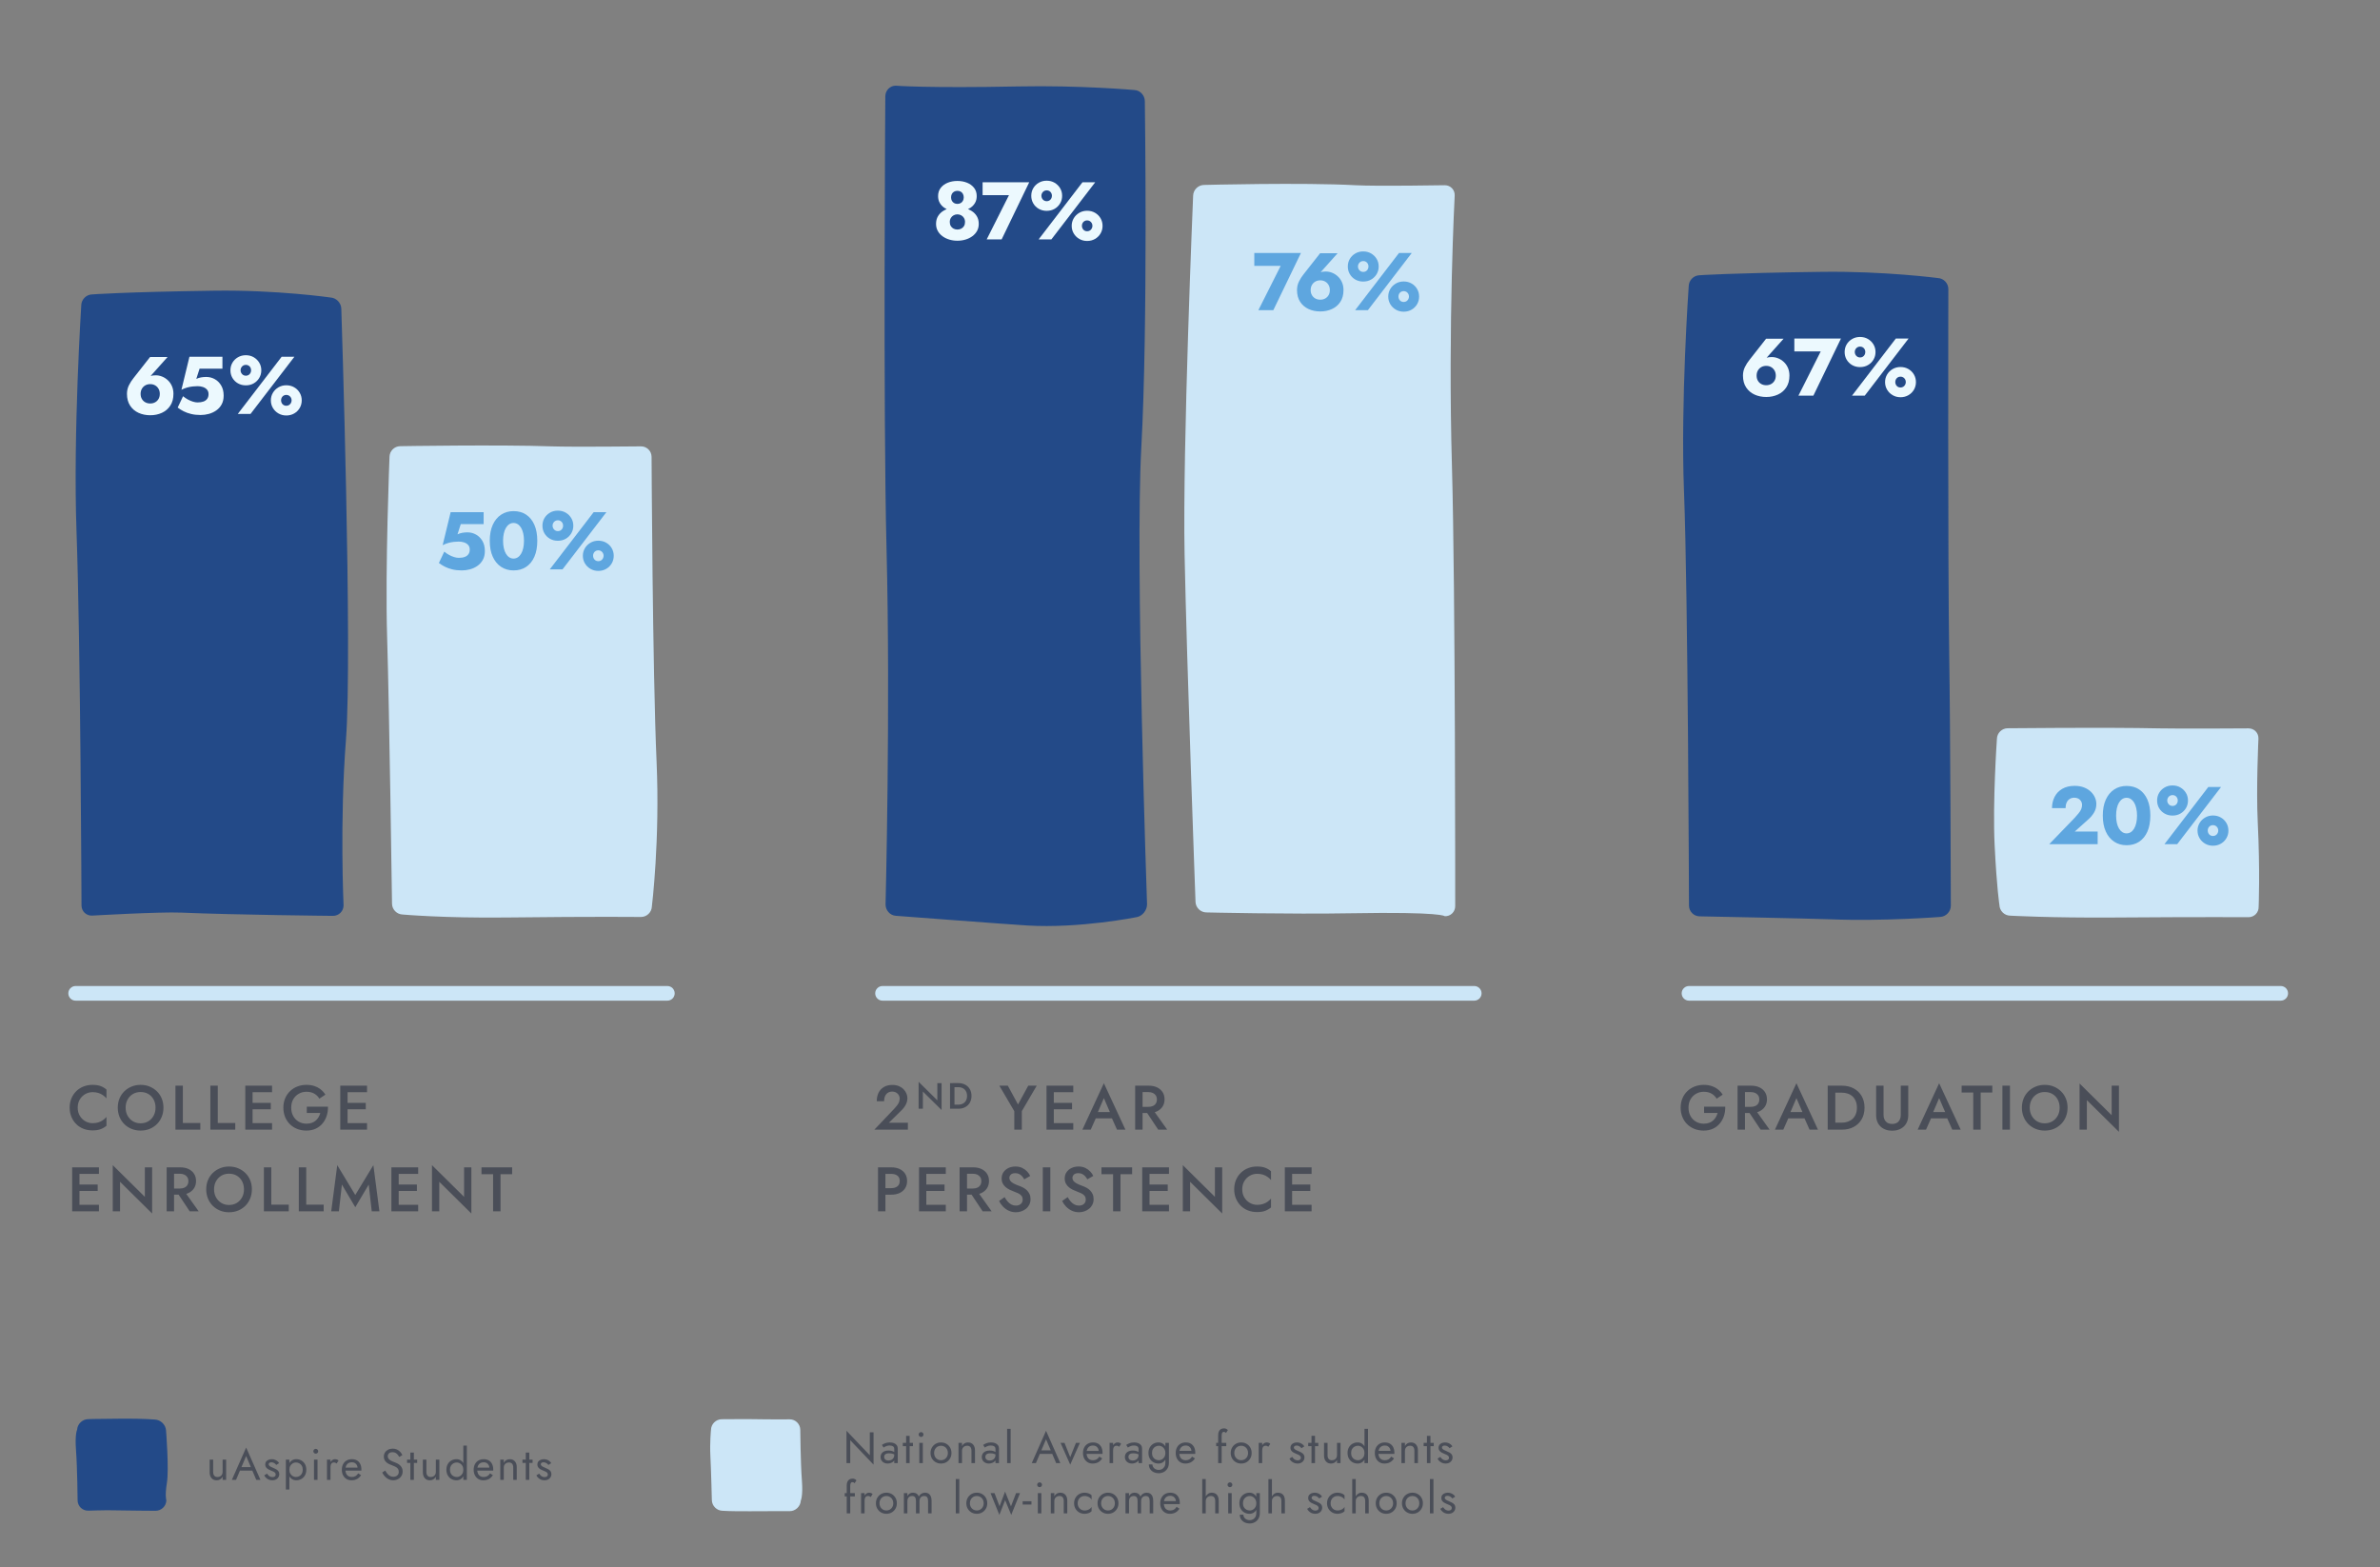 <?xml version="1.0" encoding="UTF-8" standalone="no"?>
<!-- Created with Inkscape (http://www.inkscape.org/) -->

<svg
   version="1.1"
   id="svg2"
   width="1515.093"
   height="997.653"
   viewBox="0 0 1515.093 997.653"
   sodipodi:docname="Impact Page Chart 2023-01.eps"
   xmlns:inkscape="http://www.inkscape.org/namespaces/inkscape"
   xmlns:sodipodi="http://sodipodi.sourceforge.net/DTD/sodipodi-0.dtd"
   xmlns="http://www.w3.org/2000/svg"
   xmlns:svg="http://www.w3.org/2000/svg">
  <rect x="0" y="0" width="1515.093" height="997.653" fill="#808080" stroke="none"/>
  <defs
     id="defs6" />
  <sodipodi:namedview
     id="namedview4"
     pagecolor="#ffffff"
     bordercolor="#000000"
     borderopacity="0.25"
     inkscape:showpageshadow="2"
     inkscape:pageopacity="0.0"
     inkscape:pagecheckerboard="0"
     inkscape:deskcolor="#d1d1d1" />
  <g
     id="g8"
     inkscape:groupmode="layer"
     inkscape:label="ink_ext_XXXXXX"
     transform="matrix(1.333,0,0,-1.333,0,997.653)">
    <g
       id="g10"
       transform="scale(0.1)">
      <path
         d="m 1023.27,436.969 c 3.5,-4.199 8.61,-6.297 15.33,-6.297 4.9,0 9.2,1.008 12.92,3.039 3.7,2.027 6.57,4.871 8.61,8.508 2.02,3.64 3.04,7.84 3.04,12.601 v 58.801 h 16.8 V 417.02 h -16.8 v 15.121 c -3.22,-5.739 -7.21,-10.051 -11.97,-12.922 -4.76,-2.86 -10.36,-4.297 -16.8,-4.297 -10.08,0 -18.13,3.43 -24.15,10.289 -6.02,6.859 -9.03,16.031 -9.03,27.508 v 60.902 h 16.8 V 454.82 c 0,-7.699 1.75,-13.648 5.25,-17.851 m 120.12,40.953 h 65.1 l 6.3,-16.801 h -77.7 z m 7.35,-5.461 -1.68,-3.781 -21.84,-51.66 h -19.95 l 68.25,154.351 68.25,-154.351 h -19.95 l -21.42,50.402 -1.68,4.199 -25.2,59.219 z m 131.04,-34.02 c 2.52,-2.519 5.42,-4.519 8.71,-5.992 3.29,-1.457 6.9,-2.199 10.82,-2.199 4.75,0 8.5,1.082 11.23,3.262 2.73,2.16 4.1,5.136 4.1,8.918 0,3.359 -1.09,6.191 -3.26,8.5 -2.17,2.32 -4.93,4.269 -8.29,5.879 -3.36,1.613 -6.93,3.121 -10.71,4.523 -4.2,1.68 -8.44,3.668 -12.71,5.988 -4.27,2.309 -7.84,5.309 -10.71,9.032 -2.87,3.699 -4.3,8.359 -4.3,13.957 0,5.742 1.5,10.5 4.51,14.281 3.01,3.781 6.93,6.582 11.76,8.402 4.83,1.821 9.84,2.727 15.02,2.727 5.17,0 10.04,-0.84 14.59,-2.52 4.55,-1.679 8.58,-3.918 12.08,-6.719 3.49,-2.8 6.22,-6.019 8.19,-9.66 l -13.44,-8.609 c -2.66,3.641 -5.99,6.648 -9.98,9.031 -3.99,2.379 -8.5,3.567 -13.54,3.567 -3.5,0 -6.51,-0.77 -9.03,-2.309 -2.52,-1.539 -3.78,-3.918 -3.78,-7.141 0,-2.519 0.97,-4.757 2.94,-6.718 1.96,-1.961 4.48,-3.711 7.56,-5.25 3.07,-1.539 6.3,-3.012 9.66,-4.411 5.59,-2.238 10.71,-4.66 15.33,-7.25 4.62,-2.589 8.29,-5.699 11.02,-9.339 2.73,-3.641 4.1,-8.332 4.1,-14.071 0,-8.398 -3.05,-15.398 -9.14,-21 -6.09,-5.601 -14.1,-8.398 -24.04,-8.398 -6.44,0 -12.26,1.148 -17.43,3.457 -5.18,2.312 -9.56,5.293 -13.13,8.934 -3.57,3.636 -6.27,7.347 -8.08,11.128 l 13.23,8.188 c 1.96,-2.938 4.2,-5.668 6.72,-8.188 m 83.37,75.18 h 16.8 V 370.82 h -16.8 z m 91.14,-75.18 c -4.34,-7.562 -10.12,-13.371 -17.33,-17.429 -7.21,-4.063 -15.22,-6.09 -24.04,-6.09 -7.98,0 -15.02,2.027 -21.11,6.09 -6.09,4.058 -10.85,9.867 -14.28,17.429 -3.43,7.559 -5.14,16.52 -5.14,26.879 0,10.5 1.71,19.493 5.14,26.981 3.43,7.488 8.19,13.269 14.28,17.328 6.09,4.062 13.13,6.09 21.11,6.09 8.82,0 16.83,-2.028 24.04,-6.09 7.21,-4.059 12.99,-9.84 17.33,-17.328 4.33,-7.488 6.51,-16.481 6.51,-26.981 0,-10.359 -2.18,-19.32 -6.51,-26.879 m -15.02,45.778 c -3.01,5.183 -7,9.101 -11.97,11.761 -4.97,2.661 -10.47,3.989 -16.48,3.989 -4.91,0 -9.74,-1.328 -14.49,-3.989 -4.76,-2.66 -8.69,-6.578 -11.76,-11.761 -3.08,-5.18 -4.62,-11.477 -4.62,-18.899 0,-7.422 1.54,-13.718 4.62,-18.898 3.07,-5.18 7,-9.102 11.76,-11.762 4.75,-2.66 9.58,-3.988 14.49,-3.988 6.01,0 11.51,1.328 16.48,3.988 4.97,2.66 8.96,6.582 11.97,11.762 3.01,5.18 4.52,11.476 4.52,18.898 0,7.422 -1.51,13.719 -4.52,18.899 m 58.59,77.492 c 2.31,2.238 5,3.359 8.08,3.359 3.22,0 5.95,-1.121 8.19,-3.359 2.24,-2.242 3.36,-4.969 3.36,-8.191 0,-3.079 -1.12,-5.778 -3.36,-8.09 -2.24,-2.309 -4.97,-3.461 -8.19,-3.461 -3.08,0 -5.77,1.152 -8.08,3.461 -2.31,2.312 -3.47,5.011 -3.47,8.09 0,3.222 1.16,5.949 3.47,8.191 m 16.48,-144.691 h -16.8 v 96.601 h 16.8 z m 61.95,0 h -16.8 v 96.601 h 16.8 z m 23.1,81.789 c -1.82,0.773 -4.13,1.16 -6.93,1.16 -4.2,0 -7.49,-1.047 -9.87,-3.149 -2.38,-2.101 -4.02,-4.968 -4.93,-8.609 -0.91,-3.641 -1.37,-7.77 -1.37,-12.391 h -7.56 c 0,7.7 1.37,14.52 4.1,20.469 2.73,5.953 6.26,10.68 10.6,14.18 4.34,3.5 8.75,5.25 13.23,5.25 3.5,0 6.76,-0.457 9.77,-1.367 3.01,-0.911 5.77,-2.692 8.29,-5.352 l -9.24,-13.859 c -2.24,1.679 -4.27,2.898 -6.09,3.668 m 53.03,-77.477 c -6.93,4.258 -12.33,10.18 -16.17,17.738 -3.86,7.559 -5.78,16.309 -5.78,26.25 0,10.078 2,18.899 5.99,26.461 3.99,7.559 9.58,13.438 16.8,17.641 7.2,4.199 15.57,6.297 25.09,6.297 9.52,0 17.67,-2 24.47,-5.977 6.78,-3.992 12,-9.703 15.64,-17.121 3.64,-7.422 5.46,-16.242 5.46,-26.461 0,-0.98 -0.04,-2 -0.1,-3.039 -0.08,-1.062 -0.11,-1.719 -0.11,-2 h -82.53 v 14.277 h 69.3 l -6.72,-9.66 c 0.42,0.703 0.84,1.782 1.26,3.254 0.42,1.477 0.63,2.699 0.63,3.68 0,5.738 -1.15,10.707 -3.46,14.91 -2.31,4.199 -5.5,7.488 -9.56,9.867 -4.06,2.383 -8.82,3.571 -14.28,3.571 -6.44,0 -11.94,-1.368 -16.48,-4.098 -4.56,-2.723 -8.06,-6.652 -10.5,-11.75 -2.46,-5.121 -3.75,-11.383 -3.89,-18.801 0,-7.562 1.19,-14 3.57,-19.32 2.38,-5.321 5.88,-9.379 10.5,-12.18 4.62,-2.801 10.22,-4.199 16.8,-4.199 6.58,0 12.39,1.43 17.43,4.297 5.04,2.871 9.31,7.25 12.81,13.133 l 13.65,-8.614 c -5.04,-8.117 -11.38,-14.246 -19,-18.367 -7.64,-4.133 -16.63,-6.199 -26.99,-6.199 -8.96,0 -16.9,2.129 -23.83,6.41 M 1850.13,446 c 3.71,-4.48 7.88,-7.98 12.5,-10.5 4.62,-2.52 9.87,-3.781 15.75,-3.781 7.84,0 14.14,2.172 18.9,6.511 4.76,4.34 7.14,9.872 7.14,16.59 0,6.582 -1.54,11.828 -4.62,15.75 -3.08,3.918 -7.11,7.102 -12.08,9.559 -4.97,2.441 -10.25,4.652 -15.85,6.613 -3.64,1.258 -7.7,2.899 -12.18,4.938 -4.48,2.019 -8.75,4.609 -12.81,7.761 -4.06,3.149 -7.39,7.039 -9.98,11.661 -2.59,4.617 -3.88,10.289 -3.88,17.007 0,7.282 1.82,13.793 5.46,19.532 3.64,5.738 8.68,10.25 15.12,13.539 6.44,3.289 13.79,4.941 22.05,4.941 7.98,0 14.94,-1.512 20.89,-4.512 5.95,-3.019 11.03,-6.867 15.23,-11.55 4.2,-4.7 7.49,-9.629 9.87,-14.809 l -15.33,-8.82 c -1.82,3.64 -4.13,7.211 -6.93,10.711 -2.8,3.5 -6.2,6.371 -10.19,8.609 -3.99,2.242 -8.85,3.359 -14.59,3.359 -7.98,0 -13.79,-1.929 -17.43,-5.769 -3.64,-3.86 -5.46,-8.16 -5.46,-12.918 0,-4.063 1.05,-7.813 3.15,-11.242 2.1,-3.43 5.63,-6.649 10.6,-9.66 4.97,-3.008 11.73,-5.981 20.27,-8.918 3.92,-1.403 8.05,-3.223 12.39,-5.461 4.34,-2.243 8.36,-5.082 12.07,-8.512 3.71,-3.43 6.76,-7.559 9.14,-12.387 2.38,-4.832 3.57,-10.601 3.57,-17.32 0,-6.442 -1.23,-12.25 -3.68,-17.434 -2.45,-5.179 -5.81,-9.59 -10.08,-13.226 -4.27,-3.641 -9.1,-6.442 -14.49,-8.403 -5.39,-1.957 -11.02,-2.937 -16.9,-2.937 -7.98,0 -15.37,1.719 -22.16,5.137 -6.79,3.433 -12.74,7.98 -17.85,13.652 -5.11,5.68 -9.27,11.73 -12.49,18.168 l 14.28,9.66 c 3.36,-5.879 6.89,-11.059 10.6,-15.539 m 142.07,51.871 h -48.3 v 15.75 h 48.3 z m -15.75,-80.851 h -16.8 v 130.199 h 16.8 z m 65.09,19.949 c 3.5,-4.199 8.61,-6.297 15.33,-6.297 4.9,0 9.21,1.008 12.92,3.039 3.71,2.027 6.58,4.871 8.61,8.508 2.03,3.64 3.04,7.84 3.04,12.601 v 58.801 h 16.8 V 417.02 h -16.8 v 15.121 c -3.22,-5.739 -7.21,-10.051 -11.97,-12.922 -4.76,-2.86 -10.36,-4.297 -16.8,-4.297 -10.08,0 -18.13,3.43 -24.15,10.289 -6.02,6.859 -9.03,16.031 -9.03,27.508 v 60.902 h 16.8 V 454.82 c 0,-7.699 1.75,-13.648 5.25,-17.851 m 187.95,-19.949 h -16.8 v 163.8 h 16.8 z m -91.14,75.281 c 4.34,7.488 10.15,13.269 17.43,17.328 7.28,4.062 15.26,6.09 23.94,6.09 8.12,0 15.19,-2.028 21.21,-6.09 6.02,-4.059 10.75,-9.84 14.18,-17.328 3.43,-7.488 5.14,-16.481 5.14,-26.981 0,-10.359 -1.71,-19.32 -5.14,-26.879 -3.43,-7.562 -8.16,-13.371 -14.18,-17.429 -6.02,-4.063 -13.09,-6.09 -21.21,-6.09 -8.68,0 -16.66,2.027 -23.94,6.09 -7.28,4.058 -13.09,9.867 -17.43,17.429 -4.34,7.559 -6.51,16.52 -6.51,26.879 0,10.5 2.17,19.493 6.51,26.981 m 15.02,-45.879 c 3.01,-5.18 7.03,-9.102 12.07,-11.762 5.04,-2.66 10.5,-3.988 16.38,-3.988 4.9,0 9.73,1.328 14.49,3.988 4.76,2.66 8.68,6.582 11.76,11.762 3.08,5.18 4.62,11.476 4.62,18.898 0,7.422 -1.54,13.719 -4.62,18.899 -3.08,5.183 -7,9.101 -11.76,11.761 -4.76,2.661 -9.59,3.989 -14.49,3.989 -5.88,0 -11.34,-1.328 -16.38,-3.989 -5.04,-2.66 -9.06,-6.578 -12.07,-11.761 -3.01,-5.18 -4.52,-11.477 -4.52,-18.899 0,-7.422 1.51,-13.718 4.52,-18.898 m 130.62,-25.09 c -6.93,4.258 -12.33,10.18 -16.17,17.738 -3.86,7.559 -5.78,16.309 -5.78,26.25 0,10.078 2,18.899 5.99,26.461 3.99,7.559 9.58,13.438 16.8,17.641 7.2,4.199 15.57,6.297 25.09,6.297 9.52,0 17.67,-2 24.47,-5.977 6.78,-3.992 12,-9.703 15.64,-17.121 3.64,-7.422 5.46,-16.242 5.46,-26.461 0,-0.98 -0.04,-2 -0.1,-3.039 -0.08,-1.062 -0.11,-1.719 -0.11,-2 h -82.53 v 14.277 h 69.3 l -6.72,-9.66 c 0.42,0.703 0.84,1.782 1.26,3.254 0.42,1.477 0.63,2.699 0.63,3.68 0,5.738 -1.15,10.707 -3.46,14.91 -2.31,4.199 -5.5,7.488 -9.56,9.867 -4.06,2.383 -8.82,3.571 -14.28,3.571 -6.44,0 -11.94,-1.368 -16.48,-4.098 -4.56,-2.723 -8.06,-6.652 -10.5,-11.75 -2.46,-5.121 -3.75,-11.383 -3.89,-18.801 0,-7.562 1.19,-14 3.57,-19.32 2.38,-5.321 5.88,-9.379 10.5,-12.18 4.62,-2.801 10.22,-4.199 16.8,-4.199 6.58,0 12.39,1.43 17.43,4.297 5.04,2.871 9.31,7.25 12.81,13.133 l 13.65,-8.614 c -5.04,-8.117 -11.38,-14.246 -19,-18.367 -7.64,-4.133 -16.63,-6.199 -26.99,-6.199 -8.96,0 -16.9,2.129 -23.83,6.41 m 161.8,72.547 c -3.5,4.062 -8.61,6.09 -15.33,6.09 -4.9,0 -9.21,-1.02 -12.91,-3.047 -3.72,-2.031 -6.59,-4.863 -8.61,-8.5 -2.04,-3.641 -3.05,-7.84 -3.05,-12.602 v -58.8 h -16.8 v 96.601 h 16.8 V 498.5 c 3.22,5.879 7.25,10.219 12.08,13.02 4.83,2.8 10.39,4.199 16.69,4.199 10.22,0 18.3,-3.399 24.26,-10.188 5.94,-6.789 8.92,-15.992 8.92,-27.609 V 417.02 h -16.8 v 58.8 c 0,7.981 -1.75,14 -5.25,18.059 m 97.65,3.992 h -48.3 v 15.75 h 48.3 z m -15.75,-80.851 h -16.8 v 130.199 h 16.8 z m 53.76,21.421 c 2.52,-2.519 5.42,-4.519 8.71,-5.992 3.29,-1.457 6.9,-2.199 10.82,-2.199 4.76,0 8.5,1.082 11.23,3.262 2.73,2.16 4.1,5.136 4.1,8.918 0,3.359 -1.09,6.191 -3.26,8.5 -2.17,2.32 -4.93,4.269 -8.29,5.879 -3.36,1.613 -6.93,3.121 -10.71,4.523 -4.2,1.68 -8.44,3.668 -12.71,5.988 -4.27,2.309 -7.84,5.309 -10.71,9.032 -2.87,3.699 -4.3,8.359 -4.3,13.957 0,5.742 1.5,10.5 4.51,14.281 3.01,3.781 6.93,6.582 11.76,8.402 4.83,1.821 9.84,2.727 15.02,2.727 5.18,0 10.04,-0.84 14.59,-2.52 4.55,-1.679 8.58,-3.918 12.08,-6.719 3.5,-2.8 6.23,-6.019 8.19,-9.66 l -13.44,-8.609 c -2.66,3.641 -5.99,6.648 -9.98,9.031 -3.99,2.379 -8.5,3.567 -13.54,3.567 -3.5,0 -6.51,-0.77 -9.03,-2.309 -2.52,-1.539 -3.78,-3.918 -3.78,-7.141 0,-2.519 0.98,-4.757 2.94,-6.718 1.96,-1.961 4.48,-3.711 7.56,-5.25 3.08,-1.539 6.3,-3.012 9.66,-4.411 5.6,-2.238 10.71,-4.66 15.33,-7.25 4.62,-2.589 8.29,-5.699 11.02,-9.339 2.73,-3.641 4.1,-8.332 4.1,-14.071 0,-8.398 -3.05,-15.398 -9.14,-21 -6.09,-5.601 -14.1,-8.398 -24.04,-8.398 -6.44,0 -12.25,1.148 -17.43,3.457 -5.18,2.312 -9.56,5.293 -13.13,8.934 -3.57,3.636 -6.26,7.347 -8.08,11.128 l 13.23,8.188 c 1.96,-2.938 4.2,-5.668 6.72,-8.188"
         style="fill:#4a4e58;fill-opacity:1;fill-rule:nonzero;stroke:none"
         id="path12" />
      <path
         d="m 4082.47,337.871 h -48.3 v 15.75 h 48.3 z m -6.62,67.301 c -1.89,0.629 -3.67,0.949 -5.35,0.949 -2.1,0 -3.89,-0.601 -5.36,-1.789 -1.47,-1.191 -2.62,-3.184 -3.46,-5.98 -0.84,-2.801 -1.26,-6.512 -1.26,-11.133 V 257.02 h -16.8 v 132.3 c 0,7.7 1.12,14 3.36,18.899 2.23,4.902 5.42,8.57 9.55,11.023 4.13,2.449 9.14,3.68 15.02,3.68 3.07,0 5.8,-0.422 8.19,-1.262 2.38,-0.84 4.44,-1.89 6.19,-3.148 1.75,-1.262 3.12,-2.59 4.1,-3.992 l -9.24,-13.86 c -1.4,2.379 -3.05,3.879 -4.94,4.512 m 53.03,-148.152 h -16.8 v 96.601 h 16.8 z m 23.1,81.789 c -1.83,0.773 -4.14,1.16 -6.93,1.16 -4.2,0 -7.49,-1.047 -9.87,-3.149 -2.39,-2.101 -4.03,-4.968 -4.94,-8.609 -0.91,-3.641 -1.36,-7.77 -1.36,-12.391 h -7.56 c 0,7.7 1.36,14.52 4.09,20.469 2.73,5.953 6.26,10.68 10.61,14.18 4.33,3.5 8.74,5.25 13.23,5.25 3.49,0 6.75,-0.457 9.76,-1.367 3.01,-0.911 5.78,-2.692 8.3,-5.352 l -9.24,-13.859 c -2.25,1.679 -4.28,2.898 -6.09,3.668 m 37.69,-7.45 c 4.41,7.563 10.39,13.512 17.95,17.852 7.56,4.34 16.03,6.508 25.41,6.508 9.52,0 18.03,-2.168 25.52,-6.508 7.49,-4.34 13.44,-10.289 17.85,-17.852 4.41,-7.558 6.61,-16.238 6.61,-26.039 0,-9.66 -2.2,-18.308 -6.61,-25.941 -4.41,-7.629 -10.36,-13.609 -17.85,-17.949 -7.49,-4.34 -16,-6.508 -25.52,-6.508 -9.38,0 -17.85,2.168 -25.41,6.508 -7.56,4.34 -13.54,10.32 -17.95,17.949 -4.41,7.633 -6.62,16.281 -6.62,25.941 0,9.801 2.21,18.481 6.62,26.039 m 14.7,-43.89 c 2.87,-5.18 6.79,-9.278 11.76,-12.289 4.97,-3.008 10.6,-4.508 16.9,-4.508 6.3,0 11.94,1.5 16.91,4.508 4.97,3.011 8.89,7.109 11.76,12.289 2.87,5.183 4.3,11.133 4.3,17.851 0,6.719 -1.43,12.7 -4.3,17.95 -2.87,5.25 -6.79,9.351 -11.76,12.289 -4.97,2.941 -10.61,4.41 -16.91,4.41 -6.3,0 -11.93,-1.469 -16.9,-4.41 -4.97,-2.938 -8.89,-7.039 -11.76,-12.289 -2.87,-5.25 -4.31,-11.231 -4.31,-17.95 0,-6.718 1.44,-12.668 4.31,-17.851 m 244.54,-30.449 h -16.8 v 58.8 c 0,8.262 -1.5,14.352 -4.51,18.27 -3.02,3.922 -7.67,5.879 -13.97,5.879 -4.62,0 -8.61,-0.949 -11.97,-2.84 -3.36,-1.887 -5.95,-4.649 -7.77,-8.289 -1.82,-3.641 -2.73,-7.981 -2.73,-13.02 v -58.8 h -16.8 v 58.8 c 0,8.262 -1.5,14.352 -4.51,18.27 -3.02,3.922 -7.67,5.879 -13.97,5.879 -4.62,0 -8.61,-0.949 -11.97,-2.84 -3.36,-1.887 -5.95,-4.649 -7.77,-8.289 -1.82,-3.641 -2.73,-7.981 -2.73,-13.02 v -58.8 h -16.8 v 96.601 h 16.8 v -14.07 c 2.94,5.461 6.62,9.519 11.03,12.179 4.41,2.661 9.62,3.989 15.64,3.989 6.72,0 12.5,-1.578 17.33,-4.727 4.83,-3.152 8.36,-7.59 10.6,-13.332 3.36,6.02 7.56,10.531 12.6,13.539 5.04,3.012 10.78,4.52 17.22,4.52 6.58,0 12.18,-1.469 16.8,-4.41 4.62,-2.938 8.16,-7.25 10.61,-12.918 2.44,-5.672 3.67,-12.489 3.67,-20.469 z m 132.3,0 h -16.8 v 163.8 h 16.8 z m 40.21,74.339 c 4.41,7.563 10.4,13.512 17.96,17.852 7.56,4.34 16.03,6.508 25.41,6.508 9.52,0 18.02,-2.168 25.51,-6.508 7.49,-4.34 13.44,-10.289 17.85,-17.852 4.41,-7.558 6.62,-16.238 6.62,-26.039 0,-9.66 -2.21,-18.308 -6.62,-25.941 -4.41,-7.629 -10.36,-13.609 -17.85,-17.949 -7.49,-4.34 -15.99,-6.508 -25.51,-6.508 -9.38,0 -17.85,2.168 -25.41,6.508 -7.56,4.34 -13.55,10.32 -17.96,17.949 -4.41,7.633 -6.61,16.281 -6.61,25.941 0,9.801 2.2,18.481 6.61,26.039 m 14.7,-43.89 c 2.87,-5.18 6.79,-9.278 11.76,-12.289 4.97,-3.008 10.61,-4.508 16.91,-4.508 6.3,0 11.93,1.5 16.9,4.508 4.97,3.011 8.89,7.109 11.76,12.289 2.87,5.183 4.31,11.133 4.31,17.851 0,6.719 -1.44,12.7 -4.31,17.95 -2.87,5.25 -6.79,9.351 -11.76,12.289 -4.97,2.941 -10.6,4.41 -16.9,4.41 -6.3,0 -11.94,-1.469 -16.91,-4.41 -4.97,-2.938 -8.89,-7.039 -11.76,-12.289 -2.87,-5.25 -4.3,-11.231 -4.3,-17.95 0,-6.718 1.43,-12.668 4.3,-17.851 m 113.3,66.152 24.15,-62.789 26.25,70.137 28.14,-70.559 24.36,63.211 h 18.9 l -42,-103.949 -29.19,70.348 -27.51,-70.348 -42,103.949 z m 134.39,-38.851 h 42 v -15.75 h -42 z m 72.77,86.941 c 2.31,2.238 5,3.359 8.08,3.359 3.22,0 5.95,-1.121 8.19,-3.359 2.24,-2.242 3.36,-4.969 3.36,-8.191 0,-3.079 -1.12,-5.778 -3.36,-8.09 -2.24,-2.309 -4.97,-3.461 -8.19,-3.461 -3.08,0 -5.77,1.152 -8.08,3.461 -2.31,2.312 -3.47,5.011 -3.47,8.09 0,3.222 1.16,5.949 3.47,8.191 m 16.48,-144.691 h -16.8 v 96.601 h 16.8 z m 101.85,76.859 c -3.5,4.062 -8.61,6.09 -15.33,6.09 -4.9,0 -9.21,-1.02 -12.91,-3.047 -3.71,-2.031 -6.59,-4.863 -8.61,-8.5 -2.03,-3.641 -3.05,-7.84 -3.05,-12.602 v -58.8 h -16.8 v 96.601 h 16.8 V 338.5 c 3.22,5.879 7.25,10.219 12.08,13.02 4.83,2.8 10.39,4.199 16.69,4.199 10.22,0 18.3,-3.399 24.26,-10.188 5.95,-6.789 8.92,-15.992 8.92,-27.609 V 257.02 h -16.8 v 58.8 c 0,7.981 -1.75,14 -5.25,18.059 m 75.91,-46.41 c 2.87,-5.18 6.79,-9.278 11.76,-12.289 4.97,-3.008 10.61,-4.508 16.91,-4.508 5.18,0 10.04,0.797 14.59,2.41 4.55,1.609 8.51,3.777 11.87,6.508 3.36,2.73 5.74,5.64 7.14,8.719 v -20.996 c -3.36,-3.922 -8.16,-6.973 -14.39,-9.141 -6.23,-2.16 -12.63,-3.25 -19.21,-3.25 -9.38,0 -17.85,2.168 -25.41,6.508 -7.56,4.34 -13.55,10.32 -17.96,17.949 -4.41,7.633 -6.61,16.281 -6.61,25.941 0,9.801 2.2,18.481 6.61,26.039 4.41,7.563 10.4,13.512 17.96,17.852 7.56,4.34 16.03,6.508 25.41,6.508 6.58,0 12.98,-1.09 19.21,-3.258 6.23,-2.172 11.03,-5.211 14.39,-9.129 v -21 c -1.4,3.219 -3.78,6.16 -7.14,8.816 -3.36,2.661 -7.32,4.793 -11.87,6.403 -4.55,1.609 -9.41,2.418 -14.59,2.418 -6.3,0 -11.94,-1.469 -16.91,-4.41 -4.97,-2.938 -8.89,-7.039 -11.76,-12.289 -2.87,-5.25 -4.3,-11.231 -4.3,-17.95 0,-6.718 1.43,-12.668 4.3,-17.851 m 97.23,43.89 c 4.41,7.563 10.4,13.512 17.96,17.852 7.56,4.34 16.03,6.508 25.41,6.508 9.52,0 18.02,-2.168 25.51,-6.508 7.49,-4.34 13.44,-10.289 17.85,-17.852 4.41,-7.558 6.62,-16.238 6.62,-26.039 0,-9.66 -2.21,-18.308 -6.62,-25.941 -4.41,-7.629 -10.36,-13.609 -17.85,-17.949 -7.49,-4.34 -15.99,-6.508 -25.51,-6.508 -9.38,0 -17.85,2.168 -25.41,6.508 -7.56,4.34 -13.55,10.32 -17.96,17.949 -4.41,7.633 -6.61,16.281 -6.61,25.941 0,9.801 2.2,18.481 6.61,26.039 m 14.7,-43.89 c 2.87,-5.18 6.79,-9.278 11.76,-12.289 4.97,-3.008 10.61,-4.508 16.91,-4.508 6.3,0 11.93,1.5 16.9,4.508 4.97,3.011 8.89,7.109 11.76,12.289 2.87,5.183 4.31,11.133 4.31,17.851 0,6.719 -1.44,12.7 -4.31,17.95 -2.87,5.25 -6.79,9.351 -11.76,12.289 -4.97,2.941 -10.6,4.41 -16.9,4.41 -6.3,0 -11.94,-1.469 -16.91,-4.41 -4.97,-2.938 -8.89,-7.039 -11.76,-12.289 -2.87,-5.25 -4.3,-11.231 -4.3,-17.95 0,-6.718 1.43,-12.668 4.3,-17.851 M 5507.3,257.02 h -16.8 v 58.8 c 0,8.262 -1.51,14.352 -4.52,18.27 -3.01,3.922 -7.66,5.879 -13.96,5.879 -4.62,0 -8.61,-0.949 -11.97,-2.84 -3.36,-1.887 -5.96,-4.649 -7.77,-8.289 -1.82,-3.641 -2.73,-7.981 -2.73,-13.02 v -58.8 h -16.8 v 58.8 c 0,8.262 -1.51,14.352 -4.52,18.27 -3.01,3.922 -7.66,5.879 -13.96,5.879 -4.62,0 -8.61,-0.949 -11.97,-2.84 -3.36,-1.887 -5.96,-4.649 -7.77,-8.289 -1.82,-3.641 -2.73,-7.981 -2.73,-13.02 v -58.8 H 5375 v 96.601 h 16.8 v -14.07 c 2.94,5.461 6.61,9.519 11.02,12.179 4.41,2.661 9.63,3.989 15.65,3.989 6.72,0 12.49,-1.578 17.32,-4.727 4.83,-3.152 8.37,-7.59 10.61,-13.332 3.36,6.02 7.56,10.531 12.6,13.539 5.04,3.012 10.78,4.52 17.22,4.52 6.58,0 12.18,-1.469 16.8,-4.41 4.62,-2.938 8.15,-7.25 10.6,-12.918 2.45,-5.672 3.68,-12.489 3.68,-20.469 z m 55.54,4.3 c -6.93,4.27 -12.32,10.192 -16.17,17.75 -3.85,7.559 -5.77,16.309 -5.77,26.25 0,10.078 1.99,18.899 5.98,26.461 3.99,7.559 9.59,13.438 16.8,17.641 7.21,4.199 15.57,6.297 25.1,6.297 9.52,0 17.67,-2 24.46,-5.989 6.79,-3.992 12,-9.691 15.65,-17.109 3.64,-7.422 5.46,-16.242 5.46,-26.461 0,-0.98 -0.04,-2 -0.11,-3.051 -0.07,-1.05 -0.1,-1.707 -0.1,-1.988 h -82.53 v 14.277 h 69.3 l -6.72,-9.66 c 0.42,0.703 0.84,1.782 1.26,3.254 0.42,1.469 0.63,2.699 0.63,3.68 0,5.738 -1.16,10.707 -3.47,14.91 -2.31,4.199 -5.49,7.488 -9.55,9.867 -4.07,2.383 -8.82,3.571 -14.28,3.571 -6.44,0 -11.94,-1.368 -16.49,-4.098 -4.55,-2.731 -8.05,-6.652 -10.5,-11.762 -2.45,-5.109 -3.75,-11.371 -3.88,-18.789 0,-7.562 1.18,-14 3.57,-19.32 2.38,-5.321 5.88,-9.379 10.5,-12.18 4.62,-2.801 10.21,-4.199 16.8,-4.199 6.58,0 12.39,1.43 17.43,4.297 5.04,2.871 9.31,7.25 12.81,13.133 l 13.65,-8.614 c -5.04,-8.117 -11.38,-14.246 -19.01,-18.379 -7.63,-4.121 -16.62,-6.187 -26.98,-6.187 -8.96,0 -16.91,2.129 -23.84,6.398 m 195.4,-4.3 h -16.8 v 163.8 h 16.8 z m 40.01,76.859 c -3.43,4.062 -8.58,6.09 -15.44,6.09 -4.9,0 -9.2,-1.047 -12.91,-3.149 -3.71,-2.101 -6.58,-4.968 -8.61,-8.609 -2.03,-3.641 -3.05,-7.77 -3.05,-12.391 h -5.46 c 0,7.7 1.47,14.52 4.41,20.469 2.94,5.953 6.97,10.68 12.08,14.18 5.11,3.5 11.02,5.25 17.74,5.25 6.72,0 12.57,-1.399 17.54,-4.199 4.97,-2.801 8.82,-7 11.55,-12.598 2.73,-5.602 4.09,-12.602 4.09,-21 V 257.02 h -16.8 v 58.8 c 0,7.981 -1.71,14 -5.14,18.059 m 67.41,67.832 c 2.31,2.238 5,3.359 8.08,3.359 3.22,0 5.95,-1.121 8.19,-3.359 2.24,-2.242 3.36,-4.969 3.36,-8.191 0,-3.079 -1.12,-5.778 -3.36,-8.09 -2.24,-2.309 -4.97,-3.461 -8.19,-3.461 -3.08,0 -5.77,1.152 -8.08,3.461 -2.31,2.312 -3.47,5.011 -3.47,8.09 0,3.222 1.16,5.949 3.47,8.191 m 16.48,-144.691 h -16.8 v 96.601 h 16.8 z m 55.65,-6.301 c 0,-4.617 1.26,-8.93 3.78,-12.918 2.52,-3.992 6.09,-7.199 10.71,-9.66 4.62,-2.442 10.08,-3.672 16.38,-3.672 4.9,0 9.73,1.191 14.49,3.57 4.76,2.383 8.72,6.133 11.87,11.231 3.15,5.121 4.72,11.73 4.72,19.851 v 94.5 h 16.8 v -94.5 c 0,-11.062 -2.31,-20.332 -6.93,-27.832 -4.62,-7.48 -10.57,-13.117 -17.85,-16.898 -7.28,-3.782 -14.98,-5.672 -23.1,-5.672 -9.38,0 -17.67,1.75 -24.88,5.25 -7.22,3.5 -12.85,8.441 -16.91,14.801 -4.06,6.382 -6.09,13.691 -6.09,21.949 z m -12.39,81.582 c 4.34,7.488 10.15,13.269 17.43,17.328 7.28,4.062 15.26,6.09 23.94,6.09 8.12,0 15.19,-2.028 21.21,-6.09 6.02,-4.059 10.74,-9.84 14.18,-17.328 3.43,-7.488 5.14,-16.481 5.14,-26.981 0,-10.359 -1.71,-19.32 -5.14,-26.879 -3.44,-7.562 -8.16,-13.371 -14.18,-17.429 -6.02,-4.063 -13.09,-6.09 -21.21,-6.09 -8.68,0 -16.66,2.027 -23.94,6.09 -7.28,4.058 -13.09,9.867 -17.43,17.429 -4.34,7.559 -6.51,16.52 -6.51,26.879 0,10.5 2.17,19.493 6.51,26.981 m 15.02,-45.879 c 3.01,-5.18 7.03,-9.102 12.07,-11.762 5.04,-2.66 10.5,-3.988 16.38,-3.988 4.9,0 9.73,1.328 14.49,3.988 4.76,2.66 8.68,6.582 11.76,11.762 3.08,5.18 4.62,11.476 4.62,18.898 0,5.602 -0.91,10.532 -2.73,14.801 -1.82,4.27 -4.23,7.879 -7.24,10.82 -3.02,2.938 -6.34,5.18 -9.98,6.719 -3.64,1.539 -7.28,2.309 -10.92,2.309 -5.88,0 -11.34,-1.328 -16.38,-3.989 -5.04,-2.66 -9.06,-6.578 -12.07,-11.761 -3.02,-5.18 -4.52,-11.477 -4.52,-18.899 0,-7.422 1.5,-13.718 4.52,-18.898 m 133.87,-29.402 h -16.8 v 163.8 h 16.8 z m 40.01,76.859 c -3.44,4.062 -8.58,6.09 -15.44,6.09 -4.9,0 -9.21,-1.047 -12.92,-3.149 -3.71,-2.101 -6.58,-4.968 -8.61,-8.609 -2.03,-3.641 -3.04,-7.77 -3.04,-12.391 h -5.46 c 0,7.7 1.47,14.52 4.41,20.469 2.94,5.953 6.96,10.68 12.08,14.18 5.1,3.5 11.02,5.25 17.74,5.25 6.72,0 12.56,-1.399 17.54,-4.199 4.96,-2.801 8.81,-7 11.54,-12.598 2.73,-5.602 4.1,-12.602 4.1,-21 V 257.02 h -16.8 v 58.8 c 0,7.981 -1.72,14 -5.14,18.059 m 148.15,-55.438 c 2.52,-2.519 5.42,-4.519 8.71,-5.992 3.29,-1.469 6.89,-2.199 10.82,-2.199 4.75,0 8.5,1.082 11.23,3.25 2.73,2.172 4.1,5.148 4.1,8.93 0,3.359 -1.09,6.191 -3.26,8.5 -2.17,2.308 -4.93,4.269 -8.29,5.879 -3.36,1.613 -6.93,3.121 -10.71,4.523 -4.2,1.68 -8.44,3.668 -12.71,5.981 -4.27,2.308 -7.84,5.316 -10.71,9.027 -2.87,3.711 -4.3,8.371 -4.3,13.969 0,5.742 1.5,10.5 4.51,14.281 3.01,3.781 6.93,6.582 11.76,8.402 4.83,1.821 9.84,2.727 15.02,2.727 5.17,0 10.04,-0.84 14.59,-2.52 4.55,-1.679 8.58,-3.918 12.08,-6.719 3.49,-2.8 6.22,-6.019 8.19,-9.66 l -13.44,-8.609 c -2.67,3.641 -5.99,6.648 -9.98,9.031 -3.99,2.379 -8.5,3.567 -13.54,3.567 -3.5,0 -6.51,-0.77 -9.03,-2.309 -2.52,-1.539 -3.78,-3.918 -3.78,-7.141 0,-2.519 0.97,-4.757 2.94,-6.718 1.96,-1.961 4.47,-3.711 7.56,-5.25 3.07,-1.539 6.3,-3.012 9.66,-4.411 5.59,-2.238 10.71,-4.66 15.33,-7.25 4.62,-2.589 8.29,-5.699 11.02,-9.339 2.73,-3.641 4.1,-8.332 4.1,-14.071 0,-8.398 -3.05,-15.398 -9.14,-21 -6.09,-5.601 -14.11,-8.398 -24.04,-8.398 -6.44,0 -12.26,1.148 -17.43,3.457 -5.19,2.312 -9.56,5.293 -13.13,8.934 -3.57,3.636 -6.27,7.347 -8.08,11.128 l 13.23,8.188 c 1.96,-2.938 4.2,-5.668 6.72,-8.188 m 96.28,9.028 c 2.87,-5.18 6.79,-9.278 11.76,-12.289 4.97,-3.008 10.61,-4.508 16.91,-4.508 5.17,0 10.04,0.797 14.59,2.41 4.55,1.609 8.51,3.777 11.87,6.508 3.36,2.73 5.74,5.64 7.14,8.719 v -20.996 c -3.36,-3.922 -8.16,-6.973 -14.39,-9.141 -6.23,-2.16 -12.63,-3.25 -19.21,-3.25 -9.38,0 -17.85,2.168 -25.41,6.508 -7.56,4.34 -13.55,10.32 -17.96,17.949 -4.41,7.633 -6.61,16.281 -6.61,25.941 0,9.801 2.2,18.481 6.61,26.039 4.41,7.563 10.4,13.512 17.96,17.852 7.56,4.34 16.03,6.508 25.41,6.508 6.58,0 12.98,-1.09 19.21,-3.258 6.23,-2.172 11.03,-5.211 14.39,-9.129 v -21 c -1.4,3.219 -3.78,6.16 -7.14,8.816 -3.36,2.661 -7.32,4.793 -11.87,6.403 -4.55,1.609 -9.42,2.418 -14.59,2.418 -6.3,0 -11.94,-1.469 -16.91,-4.41 -4.97,-2.938 -8.89,-7.039 -11.76,-12.289 -2.87,-5.25 -4.3,-11.231 -4.3,-17.95 0,-6.718 1.43,-12.668 4.3,-17.851 m 115.82,-30.449 h -16.8 v 163.8 h 16.8 z m 40,76.859 c -3.43,4.062 -8.58,6.09 -15.43,6.09 -4.91,0 -9.21,-1.047 -12.92,-3.149 -3.71,-2.101 -6.58,-4.968 -8.61,-8.609 -2.03,-3.641 -3.04,-7.77 -3.04,-12.391 h -5.46 c 0,7.7 1.47,14.52 4.41,20.469 2.94,5.953 6.96,10.68 12.07,14.18 5.11,3.5 11.03,5.25 17.75,5.25 6.72,0 12.56,-1.399 17.53,-4.199 4.97,-2.801 8.82,-7 11.55,-12.598 2.73,-5.602 4.1,-12.602 4.1,-21 V 257.02 h -16.8 v 58.8 c 0,7.981 -1.72,14 -5.15,18.059 m 62.16,-2.52 c 4.41,7.563 10.39,13.512 17.95,17.852 7.56,4.34 16.03,6.508 25.41,6.508 9.52,0 18.03,-2.168 25.52,-6.508 7.49,-4.34 13.44,-10.289 17.85,-17.852 4.41,-7.558 6.61,-16.238 6.61,-26.039 0,-9.66 -2.2,-18.308 -6.61,-25.941 -4.41,-7.629 -10.36,-13.609 -17.85,-17.949 -7.49,-4.34 -16,-6.508 -25.52,-6.508 -9.38,0 -17.85,2.168 -25.41,6.508 -7.56,4.34 -13.54,10.32 -17.95,17.949 -4.41,7.633 -6.62,16.281 -6.62,25.941 0,9.801 2.21,18.481 6.62,26.039 m 14.7,-43.89 c 2.87,-5.18 6.79,-9.278 11.76,-12.289 4.97,-3.008 10.6,-4.508 16.9,-4.508 6.3,0 11.94,1.5 16.91,4.508 4.97,3.011 8.89,7.109 11.76,12.289 2.87,5.183 4.3,11.133 4.3,17.851 0,6.719 -1.43,12.7 -4.3,17.95 -2.87,5.25 -6.79,9.351 -11.76,12.289 -4.97,2.941 -10.61,4.41 -16.91,4.41 -6.3,0 -11.93,-1.469 -16.9,-4.41 -4.97,-2.938 -8.89,-7.039 -11.76,-12.289 -2.87,-5.25 -4.31,-11.231 -4.31,-17.95 0,-6.718 1.44,-12.668 4.31,-17.851 m 110.46,43.89 c 4.41,7.563 10.39,13.512 17.95,17.852 7.56,4.34 16.03,6.508 25.41,6.508 9.52,0 18.03,-2.168 25.52,-6.508 7.49,-4.34 13.44,-10.289 17.85,-17.852 4.41,-7.558 6.61,-16.238 6.61,-26.039 0,-9.66 -2.2,-18.308 -6.61,-25.941 -4.41,-7.629 -10.36,-13.609 -17.85,-17.949 -7.49,-4.34 -16,-6.508 -25.52,-6.508 -9.38,0 -17.85,2.168 -25.41,6.508 -7.56,4.34 -13.54,10.32 -17.95,17.949 -4.41,7.633 -6.62,16.281 -6.62,25.941 0,9.801 2.21,18.481 6.62,26.039 m 14.7,-43.89 c 2.87,-5.18 6.79,-9.278 11.76,-12.289 4.97,-3.008 10.6,-4.508 16.9,-4.508 6.3,0 11.94,1.5 16.91,4.508 4.97,3.011 8.89,7.109 11.76,12.289 2.87,5.183 4.3,11.133 4.3,17.851 0,6.719 -1.43,12.7 -4.3,17.95 -2.87,5.25 -6.79,9.351 -11.76,12.289 -4.97,2.941 -10.61,4.41 -16.91,4.41 -6.3,0 -11.93,-1.469 -16.9,-4.41 -4.97,-2.938 -8.89,-7.039 -11.76,-12.289 -2.87,-5.25 -4.31,-11.231 -4.31,-17.95 0,-6.718 1.44,-12.668 4.31,-17.851 m 129.04,-30.449 h -16.8 v 163.8 h 16.8 z m 52.71,21.421 c 2.52,-2.519 5.42,-4.519 8.71,-5.992 3.29,-1.469 6.9,-2.199 10.82,-2.199 4.76,0 8.5,1.082 11.23,3.25 2.73,2.172 4.1,5.148 4.1,8.93 0,3.359 -1.09,6.191 -3.26,8.5 -2.17,2.308 -4.93,4.269 -8.29,5.879 -3.36,1.613 -6.93,3.121 -10.71,4.523 -4.2,1.68 -8.44,3.668 -12.71,5.981 -4.27,2.308 -7.84,5.316 -10.71,9.027 -2.87,3.711 -4.3,8.371 -4.3,13.969 0,5.742 1.5,10.5 4.51,14.281 3.01,3.781 6.93,6.582 11.76,8.402 4.83,1.821 9.84,2.727 15.02,2.727 5.18,0 10.04,-0.84 14.59,-2.52 4.55,-1.679 8.58,-3.918 12.08,-6.719 3.5,-2.8 6.23,-6.019 8.19,-9.66 l -13.44,-8.609 c -2.66,3.641 -5.99,6.648 -9.98,9.031 -3.99,2.379 -8.5,3.567 -13.54,3.567 -3.5,0 -6.51,-0.77 -9.03,-2.309 -2.52,-1.539 -3.78,-3.918 -3.78,-7.141 0,-2.519 0.98,-4.757 2.94,-6.718 1.96,-1.961 4.48,-3.711 7.56,-5.25 3.08,-1.539 6.3,-3.012 9.66,-4.411 5.6,-2.238 10.71,-4.66 15.33,-7.25 4.62,-2.589 8.29,-5.699 11.02,-9.339 2.73,-3.641 4.1,-8.332 4.1,-14.071 0,-8.398 -3.05,-15.398 -9.14,-21 -6.09,-5.601 -14.1,-8.398 -24.04,-8.398 -6.44,0 -12.25,1.148 -17.43,3.457 -5.18,2.312 -9.56,5.293 -13.13,8.934 -3.57,3.636 -6.26,7.347 -8.08,11.128 l 13.23,8.188 c 1.96,-2.938 4.2,-5.668 6.72,-8.188"
         style="fill:#4a4e58;fill-opacity:1;fill-rule:nonzero;stroke:none"
         id="path14" />
      <path
         d="M 4171.72,644.02 V 489.672 L 4060.42,606.43 V 497.02 h -17.85 v 154.351 l 111.3,-116.762 V 644.02 Z m 53.23,-126.629 c 1.75,-2.661 4.2,-4.661 7.35,-5.981 3.15,-1.34 6.76,-2 10.82,-2 5.18,0 9.83,1.051 13.96,3.149 4.13,2.101 7.42,5.07 9.87,8.933 2.45,3.84 3.68,8.289 3.68,13.328 l 3.36,-12.601 c 0,-6.156 -1.86,-11.27 -5.57,-15.328 -3.71,-4.059 -8.26,-7.071 -13.65,-9.032 -5.39,-1.957 -10.74,-2.937 -16.06,-2.937 -5.88,0 -11.38,1.226 -16.49,3.68 -5.11,2.437 -9.2,5.98 -12.28,10.597 -3.08,4.621 -4.62,10.223 -4.62,16.801 0,9.379 3.32,16.91 9.97,22.582 6.65,5.668 15.93,8.5 27.83,8.5 7,0 12.84,-0.812 17.53,-2.422 4.69,-1.609 8.44,-3.43 11.24,-5.449 2.8,-2.039 4.69,-3.68 5.67,-4.941 v -9.868 c -4.9,3.36 -9.94,5.778 -15.12,7.246 -5.18,1.473 -10.71,2.204 -16.59,2.204 -5.46,0 -9.91,-0.7 -13.34,-2.102 -3.43,-1.398 -5.98,-3.359 -7.66,-5.879 -1.68,-2.519 -2.52,-5.531 -2.52,-9.031 0,-3.641 0.87,-6.789 2.62,-9.449 m -13.33,66.359 c 3.64,2.66 8.64,5.32 15.01,7.98 6.37,2.661 14.04,3.989 23,3.989 7.56,0 14.17,-1.149 19.84,-3.457 5.67,-2.321 10.08,-5.641 13.23,-9.981 3.15,-4.34 4.73,-9.66 4.73,-15.961 v -69.3 h -16.8 v 66.992 c 0,3.359 -0.56,6.117 -1.68,8.301 -1.12,2.156 -2.7,3.878 -4.73,5.136 -2.03,1.262 -4.37,2.172 -7.03,2.731 -2.66,0.558 -5.46,0.84 -8.4,0.84 -4.76,0 -9.07,-0.559 -12.92,-1.68 -3.85,-1.121 -7.1,-2.449 -9.76,-3.988 -2.66,-1.543 -4.76,-2.872 -6.3,-3.993 z m 148.26,-5.879 h -48.3 v 15.75 h 48.3 z m -15.75,-80.851 h -16.8 v 130.199 h 16.8 z m 46.51,144.691 c 2.31,2.238 5,3.359 8.08,3.359 3.22,0 5.95,-1.121 8.19,-3.359 2.24,-2.242 3.36,-4.969 3.36,-8.191 0,-3.079 -1.12,-5.77 -3.36,-8.079 -2.24,-2.312 -4.97,-3.472 -8.19,-3.472 -3.08,0 -5.77,1.16 -8.08,3.472 -2.31,2.309 -3.47,5 -3.47,8.079 0,3.222 1.16,5.949 3.47,8.191 m 16.48,-144.691 h -16.8 v 96.601 h 16.8 z m 43.37,74.339 c 4.41,7.563 10.39,13.512 17.95,17.852 7.56,4.34 16.03,6.508 25.41,6.508 9.52,0 18.03,-2.168 25.52,-6.508 7.49,-4.34 13.44,-10.289 17.85,-17.852 4.41,-7.558 6.61,-16.238 6.61,-26.039 0,-9.66 -2.2,-18.308 -6.61,-25.941 -4.41,-7.629 -10.36,-13.609 -17.85,-17.949 -7.49,-4.34 -16,-6.508 -25.52,-6.508 -9.38,0 -17.85,2.168 -25.41,6.508 -7.56,4.34 -13.54,10.32 -17.95,17.949 -4.41,7.633 -6.62,16.281 -6.62,25.941 0,9.801 2.21,18.481 6.62,26.039 m 14.7,-43.89 c 2.87,-5.18 6.79,-9.278 11.76,-12.278 4.97,-3.019 10.6,-4.519 16.9,-4.519 6.3,0 11.94,1.5 16.91,4.519 4.97,3 8.89,7.098 11.76,12.278 2.87,5.183 4.3,11.133 4.3,17.851 0,6.719 -1.43,12.711 -4.3,17.961 -2.87,5.25 -6.79,9.34 -11.76,12.278 -4.97,2.941 -10.61,4.41 -16.91,4.41 -6.3,0 -11.93,-1.469 -16.9,-4.41 -4.97,-2.938 -8.89,-7.028 -11.76,-12.278 -2.87,-5.25 -4.31,-11.242 -4.31,-17.961 0,-6.718 1.44,-12.668 4.31,-17.851 m 168.94,46.41 c -3.5,4.062 -8.61,6.09 -15.33,6.09 -4.9,0 -9.21,-1.02 -12.91,-3.039 -3.72,-2.039 -6.59,-4.871 -8.61,-8.508 -2.04,-3.641 -3.05,-7.84 -3.05,-12.602 v -58.8 h -16.8 v 96.601 h 16.8 V 578.5 c 3.22,5.879 7.25,10.219 12.08,13.02 4.83,2.8 10.39,4.199 16.69,4.199 10.22,0 18.3,-3.399 24.26,-10.18 5.94,-6.797 8.92,-16 8.92,-27.617 V 497.02 h -16.8 v 58.8 c 0,7.981 -1.75,14 -5.25,18.059 m 74.23,-56.488 c 1.75,-2.661 4.2,-4.661 7.35,-5.981 3.15,-1.34 6.76,-2 10.82,-2 5.18,0 9.83,1.051 13.96,3.149 4.13,2.101 7.42,5.07 9.87,8.933 2.45,3.84 3.68,8.289 3.68,13.328 l 3.36,-12.601 c 0,-6.156 -1.86,-11.27 -5.57,-15.328 -3.71,-4.059 -8.26,-7.071 -13.65,-9.032 -5.39,-1.957 -10.74,-2.937 -16.06,-2.937 -5.88,0 -11.38,1.226 -16.49,3.68 -5.11,2.437 -9.2,5.98 -12.28,10.597 -3.08,4.621 -4.62,10.223 -4.62,16.801 0,9.379 3.32,16.91 9.97,22.582 6.65,5.668 15.93,8.5 27.83,8.5 7,0 12.84,-0.812 17.53,-2.422 4.69,-1.609 8.44,-3.43 11.24,-5.449 2.8,-2.039 4.69,-3.68 5.67,-4.941 v -9.868 c -4.9,3.36 -9.94,5.778 -15.12,7.246 -5.18,1.473 -10.71,2.204 -16.59,2.204 -5.46,0 -9.91,-0.7 -13.34,-2.102 -3.43,-1.398 -5.98,-3.359 -7.66,-5.879 -1.68,-2.519 -2.52,-5.531 -2.52,-9.031 0,-3.641 0.87,-6.789 2.62,-9.449 m -13.33,66.359 c 3.64,2.66 8.64,5.32 15.01,7.98 6.37,2.661 14.04,3.989 23,3.989 7.56,0 14.17,-1.149 19.84,-3.457 5.67,-2.321 10.08,-5.641 13.23,-9.981 3.15,-4.34 4.73,-9.66 4.73,-15.961 v -69.3 h -16.8 v 66.992 c 0,3.359 -0.56,6.117 -1.68,8.301 -1.12,2.156 -2.7,3.878 -4.73,5.136 -2.03,1.262 -4.37,2.172 -7.03,2.731 -2.66,0.558 -5.46,0.84 -8.4,0.84 -4.76,0 -9.07,-0.559 -12.92,-1.68 -3.85,-1.121 -7.1,-2.449 -9.76,-3.988 -2.66,-1.543 -4.76,-2.872 -6.3,-3.993 z m 131.46,-86.73 h -16.8 v 163.8 h 16.8 z m 136.91,60.902 h 65.1 l 6.3,-16.801 h -77.7 z m 7.35,-5.461 -1.68,-3.781 -21.84,-51.66 h -19.95 l 68.25,154.351 68.25,-154.351 h -19.95 l -21.42,50.402 -1.68,4.199 -25.2,59.219 z m 112.98,41.16 27.3,-68.25 27.3,68.25 h 18.9 l -46.2,-103.949 -46.2,103.949 z m 110.15,-92.301 c -6.93,4.27 -12.33,10.192 -16.17,17.75 -3.86,7.559 -5.78,16.309 -5.78,26.25 0,10.078 2,18.899 5.99,26.461 3.99,7.559 9.58,13.438 16.8,17.641 7.21,4.199 15.57,6.297 25.09,6.297 9.52,0 17.67,-1.989 24.47,-5.977 6.79,-3.992 12,-9.703 15.64,-17.121 3.64,-7.422 5.46,-16.242 5.46,-26.461 0,-0.98 -0.04,-1.988 -0.1,-3.039 -0.08,-1.051 -0.11,-1.719 -0.11,-2 h -82.53 v 14.277 h 69.3 l -6.72,-9.66 c 0.42,0.703 0.84,1.793 1.26,3.262 0.42,1.469 0.63,2.691 0.63,3.672 0,5.738 -1.15,10.707 -3.46,14.91 -2.31,4.199 -5.5,7.488 -9.56,9.867 -4.06,2.383 -8.82,3.571 -14.28,3.571 -6.44,0 -11.94,-1.36 -16.48,-4.09 -4.55,-2.731 -8.06,-6.66 -10.5,-11.758 -2.46,-5.121 -3.75,-11.383 -3.89,-18.801 0,-7.562 1.19,-14 3.57,-19.32 2.38,-5.321 5.88,-9.379 10.5,-12.18 4.62,-2.801 10.22,-4.199 16.8,-4.199 6.58,0 12.39,1.43 17.43,4.308 5.04,2.86 9.31,7.239 12.81,13.122 l 13.65,-8.614 c -5.04,-8.117 -11.38,-14.246 -19,-18.367 -7.64,-4.133 -16.63,-6.199 -26.99,-6.199 -8.96,0 -16.9,2.129 -23.83,6.398 m 121.9,-4.3 h -16.8 v 96.601 h 16.8 z m 23.1,81.8 c -1.82,0.762 -4.13,1.149 -6.93,1.149 -4.2,0 -7.49,-1.047 -9.87,-3.149 -2.38,-2.101 -4.03,-4.968 -4.93,-8.609 -0.92,-3.641 -1.37,-7.77 -1.37,-12.391 h -7.56 c 0,7.7 1.37,14.52 4.1,20.481 2.73,5.941 6.26,10.668 10.6,14.168 4.34,3.5 8.75,5.25 13.23,5.25 3.5,0 6.75,-0.457 9.77,-1.36 3,-0.918 5.77,-2.699 8.29,-5.359 l -9.24,-13.859 c -2.24,1.679 -4.27,2.898 -6.09,3.679 m 52.81,-61.429 c 1.75,-2.661 4.2,-4.661 7.35,-5.981 3.15,-1.34 6.76,-2 10.82,-2 5.18,0 9.83,1.051 13.96,3.149 4.13,2.101 7.42,5.07 9.87,8.933 2.45,3.84 3.68,8.289 3.68,13.328 l 3.36,-12.601 c 0,-6.156 -1.86,-11.27 -5.57,-15.328 -3.71,-4.059 -8.26,-7.071 -13.65,-9.032 -5.39,-1.957 -10.74,-2.937 -16.06,-2.937 -5.88,0 -11.38,1.226 -16.49,3.68 -5.11,2.437 -9.2,5.98 -12.28,10.597 -3.08,4.621 -4.62,10.223 -4.62,16.801 0,9.379 3.32,16.91 9.97,22.582 6.65,5.668 15.93,8.5 27.83,8.5 7,0 12.84,-0.812 17.53,-2.422 4.69,-1.609 8.44,-3.43 11.24,-5.449 2.8,-2.039 4.69,-3.68 5.67,-4.941 v -9.868 c -4.9,3.36 -9.94,5.778 -15.12,7.246 -5.18,1.473 -10.71,2.204 -16.59,2.204 -5.46,0 -9.91,-0.7 -13.34,-2.102 -3.43,-1.398 -5.98,-3.359 -7.66,-5.879 -1.68,-2.519 -2.52,-5.531 -2.52,-9.031 0,-3.641 0.87,-6.789 2.62,-9.449 m -13.33,66.359 c 3.64,2.66 8.64,5.32 15.01,7.98 6.37,2.661 14.04,3.989 23,3.989 7.56,0 14.17,-1.149 19.84,-3.457 5.67,-2.321 10.08,-5.641 13.23,-9.981 3.15,-4.34 4.73,-9.66 4.73,-15.961 v -69.3 h -16.8 v 66.992 c 0,3.359 -0.56,6.117 -1.68,8.301 -1.12,2.156 -2.7,3.878 -4.73,5.136 -2.03,1.262 -4.37,2.172 -7.03,2.731 -2.66,0.558 -5.46,0.84 -8.4,0.84 -4.76,0 -9.07,-0.559 -12.92,-1.68 -3.85,-1.121 -7.1,-2.449 -9.76,-3.988 -2.66,-1.543 -4.76,-2.872 -6.3,-3.993 z m 125.16,-93.031 c 0,-4.617 1.26,-8.918 3.78,-12.91 2.52,-3.989 6.09,-7.207 10.71,-9.657 4.62,-2.453 10.08,-3.683 16.38,-3.683 4.89,0 9.72,1.191 14.49,3.57 4.75,2.383 8.71,6.133 11.86,11.231 3.15,5.121 4.73,11.73 4.73,19.851 v 94.5 h 16.8 v -94.5 c 0,-11.062 -2.31,-20.332 -6.93,-27.82 -4.62,-7.492 -10.58,-13.129 -17.85,-16.91 -7.29,-3.782 -14.99,-5.672 -23.1,-5.672 -9.39,0 -17.68,1.75 -24.89,5.25 -7.21,3.5 -12.85,8.441 -16.9,14.812 -4.07,6.371 -6.09,13.68 -6.09,21.938 z m -12.39,81.594 c 4.33,7.476 10.14,13.257 17.43,17.316 7.27,4.062 15.25,6.09 23.94,6.09 8.11,0 15.18,-2.028 21.21,-6.09 6.01,-4.059 10.74,-9.84 14.17,-17.316 3.43,-7.5 5.15,-16.493 5.15,-26.993 0,-10.359 -1.72,-19.32 -5.15,-26.879 -3.43,-7.562 -8.16,-13.371 -14.17,-17.429 -6.03,-4.063 -13.1,-6.09 -21.21,-6.09 -8.69,0 -16.67,2.027 -23.94,6.09 -7.29,4.058 -13.1,9.867 -17.43,17.429 -4.35,7.559 -6.51,16.52 -6.51,26.879 0,10.5 2.16,19.493 6.51,26.993 m 15.01,-45.891 c 3.01,-5.18 7.04,-9.102 12.08,-11.762 5.04,-2.66 10.5,-3.988 16.38,-3.988 4.89,0 9.72,1.328 14.49,3.988 4.75,2.66 8.67,6.582 11.76,11.762 3.07,5.18 4.62,11.476 4.62,18.898 0,5.602 -0.92,10.532 -2.73,14.809 -1.83,4.262 -4.24,7.871 -7.25,10.812 -3.01,2.938 -6.34,5.18 -9.97,6.719 -3.65,1.539 -7.29,2.309 -10.92,2.309 -5.88,0 -11.34,-1.328 -16.38,-3.989 -5.04,-2.66 -9.07,-6.578 -12.08,-11.761 -3.01,-5.18 -4.51,-11.477 -4.51,-18.899 0,-7.422 1.5,-13.718 4.51,-18.898 m 130.62,-25.102 c -6.93,4.27 -12.32,10.192 -16.17,17.75 -3.85,7.559 -5.78,16.309 -5.78,26.25 0,10.078 2,18.899 5.99,26.461 3.99,7.559 9.59,13.438 16.8,17.641 7.21,4.199 15.57,6.297 25.09,6.297 9.52,0 17.68,-1.989 24.47,-5.977 6.79,-3.992 12,-9.703 15.64,-17.121 3.64,-7.422 5.46,-16.242 5.46,-26.461 0,-0.98 -0.03,-1.988 -0.1,-3.039 -0.07,-1.051 -0.11,-1.719 -0.11,-2 h -82.53 v 14.277 h 69.3 l -6.72,-9.66 c 0.42,0.703 0.84,1.793 1.26,3.262 0.42,1.469 0.63,2.691 0.63,3.672 0,5.738 -1.15,10.707 -3.46,14.91 -2.31,4.199 -5.5,7.488 -9.56,9.867 -4.06,2.383 -8.82,3.571 -14.28,3.571 -6.44,0 -11.93,-1.36 -16.48,-4.09 -4.55,-2.731 -8.05,-6.66 -10.5,-11.758 -2.45,-5.121 -3.75,-11.383 -3.89,-18.801 0,-7.562 1.19,-14 3.57,-19.32 2.38,-5.321 5.88,-9.379 10.5,-12.18 4.62,-2.801 10.22,-4.199 16.8,-4.199 6.58,0 12.39,1.43 17.43,4.308 5.04,2.86 9.31,7.239 12.81,13.122 l 13.65,-8.614 c -5.04,-8.117 -11.37,-14.246 -19,-18.367 -7.63,-4.133 -16.63,-6.199 -26.99,-6.199 -8.96,0 -16.9,2.129 -23.83,6.398 m 219.55,76.551 h -48.3 v 15.75 h 48.3 z m -6.61,67.309 c -1.89,0.629 -3.68,0.941 -5.36,0.941 -2.1,0 -3.88,-0.601 -5.35,-1.781 -1.47,-1.199 -2.63,-3.192 -3.47,-5.988 -0.84,-2.801 -1.26,-6.512 -1.26,-11.133 V 497.02 h -16.8 v 132.3 c 0,7.7 1.12,14 3.36,18.899 2.24,4.902 5.43,8.57 9.56,11.031 4.12,2.441 9.13,3.672 15.01,3.672 3.08,0 5.81,-0.422 8.19,-1.262 2.38,-0.84 4.44,-1.89 6.2,-3.148 1.75,-1.262 3.11,-2.59 4.09,-3.992 l -9.24,-13.86 c -1.4,2.379 -3.04,3.891 -4.93,4.52 m 34.44,-73.821 c 4.4,7.563 10.39,13.512 17.95,17.852 7.56,4.34 16.03,6.508 25.41,6.508 9.52,0 18.02,-2.168 25.52,-6.508 7.48,-4.34 13.44,-10.289 17.85,-17.852 4.41,-7.558 6.61,-16.238 6.61,-26.039 0,-9.66 -2.2,-18.308 -6.61,-25.941 -4.41,-7.629 -10.37,-13.609 -17.85,-17.949 -7.5,-4.34 -16,-6.508 -25.52,-6.508 -9.38,0 -17.85,2.168 -25.41,6.508 -7.56,4.34 -13.55,10.32 -17.95,17.949 -4.41,7.633 -6.62,16.281 -6.62,25.941 0,9.801 2.21,18.481 6.62,26.039 m 14.7,-43.89 c 2.86,-5.18 6.78,-9.278 11.76,-12.278 4.96,-3.019 10.6,-4.519 16.9,-4.519 6.3,0 11.93,1.5 16.91,4.519 4.96,3 8.88,7.098 11.76,12.278 2.86,5.183 4.3,11.133 4.3,17.851 0,6.719 -1.44,12.711 -4.3,17.961 -2.88,5.25 -6.8,9.34 -11.76,12.278 -4.98,2.941 -10.61,4.41 -16.91,4.41 -6.3,0 -11.94,-1.469 -16.9,-4.41 -4.98,-2.938 -8.9,-7.028 -11.76,-12.278 -2.88,-5.25 -4.31,-11.242 -4.31,-17.961 0,-6.718 1.43,-12.668 4.31,-17.851 m 129.04,-30.449 h -16.8 v 96.601 h 16.8 z m 23.1,81.8 c -1.82,0.762 -4.13,1.149 -6.93,1.149 -4.2,0 -7.49,-1.047 -9.87,-3.149 -2.38,-2.101 -4.03,-4.968 -4.94,-8.609 -0.91,-3.641 -1.36,-7.77 -1.36,-12.391 h -7.56 c 0,7.7 1.36,14.52 4.09,20.481 2.73,5.941 6.27,10.668 10.61,14.168 4.34,3.5 8.75,5.25 13.23,5.25 3.5,0 6.75,-0.457 9.76,-1.36 3.01,-0.918 5.78,-2.699 8.3,-5.359 l -9.24,-13.859 c -2.24,1.679 -4.27,2.898 -6.09,3.679 m 126.83,-60.379 c 2.52,-2.519 5.43,-4.511 8.72,-5.98 3.29,-1.469 6.89,-2.211 10.81,-2.211 4.76,0 8.51,1.082 11.24,3.262 2.73,2.16 4.09,5.136 4.09,8.918 0,3.359 -1.08,6.199 -3.25,8.511 -2.17,2.309 -4.94,4.258 -8.3,5.879 -3.36,1.602 -6.93,3.11 -10.71,4.512 -4.2,1.68 -8.43,3.68 -12.7,5.981 -4.27,2.316 -7.84,5.316 -10.71,9.027 -2.87,3.711 -4.31,8.371 -4.31,13.969 0,5.742 1.51,10.5 4.52,14.281 3.01,3.781 6.93,6.582 11.76,8.402 4.83,1.821 9.83,2.727 15.01,2.727 5.18,0 10.05,-0.84 14.6,-2.52 4.55,-1.679 8.57,-3.918 12.07,-6.719 3.5,-2.8 6.23,-6.019 8.19,-9.66 l -13.44,-8.609 c -2.66,3.641 -5.98,6.648 -9.97,9.031 -3.99,2.379 -8.51,3.567 -13.55,3.567 -3.5,0 -6.51,-0.77 -9.03,-2.309 -2.52,-1.539 -3.78,-3.918 -3.78,-7.141 0,-2.519 0.98,-4.757 2.94,-6.718 1.96,-1.961 4.48,-3.711 7.56,-5.25 3.08,-1.539 6.3,-3.012 9.66,-4.411 5.6,-2.238 10.71,-4.66 15.33,-7.238 4.62,-2.601 8.3,-5.711 11.03,-9.351 2.73,-3.641 4.09,-8.332 4.09,-14.071 0,-8.398 -3.04,-15.398 -9.13,-21 -6.09,-5.601 -14.11,-8.398 -24.05,-8.398 -6.44,0 -12.25,1.16 -17.43,3.469 -5.18,2.308 -9.55,5.281 -13.12,8.922 -3.57,3.636 -6.27,7.347 -8.09,11.128 l 13.23,8.188 c 1.96,-2.938 4.2,-5.668 6.72,-8.188 m 118.02,59.43 h -48.3 v 15.75 h 48.3 z m -15.75,-80.851 h -16.8 v 130.199 h 16.8 z m 65.1,19.949 c 3.5,-4.199 8.61,-6.297 15.33,-6.297 4.9,0 9.2,1.008 12.92,3.039 3.7,2.027 6.57,4.871 8.61,8.508 2.02,3.64 3.04,7.84 3.04,12.601 v 58.801 h 16.8 V 497.02 h -16.8 v 15.121 c -3.22,-5.739 -7.21,-10.051 -11.97,-12.911 -4.76,-2.871 -10.36,-4.308 -16.8,-4.308 -10.08,0 -18.13,3.43 -24.15,10.289 -6.02,6.859 -9.03,16.031 -9.03,27.508 v 60.902 h 16.8 V 534.82 c 0,-7.699 1.75,-13.648 5.25,-17.851 m 187.95,-19.949 h -16.8 v 163.8 h 16.8 z m -91.14,75.293 c 4.34,7.476 10.15,13.257 17.43,17.316 7.28,4.062 15.26,6.09 23.94,6.09 8.12,0 15.19,-2.028 21.21,-6.09 6.02,-4.059 10.74,-9.84 14.17,-17.316 3.43,-7.5 5.15,-16.493 5.15,-26.993 0,-10.359 -1.72,-19.32 -5.15,-26.879 -3.43,-7.562 -8.15,-13.371 -14.17,-17.429 -6.02,-4.063 -13.09,-6.09 -21.21,-6.09 -8.68,0 -16.66,2.027 -23.94,6.09 -7.28,4.058 -13.09,9.867 -17.43,17.429 -4.34,7.559 -6.51,16.52 -6.51,26.879 0,10.5 2.17,19.493 6.51,26.993 M 6457,526.422 c 3.01,-5.18 7.04,-9.102 12.08,-11.762 5.04,-2.66 10.5,-3.988 16.38,-3.988 4.9,0 9.73,1.328 14.49,3.988 4.76,2.66 8.68,6.582 11.76,11.762 3.08,5.18 4.62,11.476 4.62,18.898 0,7.422 -1.54,13.719 -4.62,18.899 -3.08,5.183 -7,9.101 -11.76,11.761 -4.76,2.661 -9.59,3.989 -14.49,3.989 -5.88,0 -11.34,-1.328 -16.38,-3.989 -5.04,-2.66 -9.07,-6.578 -12.08,-11.761 -3.01,-5.18 -4.51,-11.477 -4.51,-18.899 0,-7.422 1.5,-13.718 4.51,-18.898 m 130.62,-25.102 c -6.93,4.27 -12.32,10.192 -16.17,17.75 -3.85,7.559 -5.77,16.309 -5.77,26.25 0,10.078 1.99,18.899 5.98,26.461 3.99,7.559 9.59,13.438 16.8,17.641 7.21,4.199 15.58,6.297 25.1,6.297 9.52,0 17.67,-1.989 24.46,-5.977 6.79,-3.992 12.01,-9.703 15.65,-17.121 3.64,-7.422 5.46,-16.242 5.46,-26.461 0,-0.98 -0.04,-1.988 -0.11,-3.039 -0.07,-1.051 -0.1,-1.719 -0.1,-2 h -82.53 v 14.277 h 69.3 l -6.72,-9.66 c 0.42,0.703 0.84,1.793 1.26,3.262 0.42,1.469 0.63,2.691 0.63,3.672 0,5.738 -1.16,10.707 -3.47,14.91 -2.31,4.199 -5.49,7.488 -9.55,9.867 -4.06,2.383 -8.82,3.571 -14.28,3.571 -6.44,0 -11.94,-1.36 -16.49,-4.09 -4.55,-2.731 -8.05,-6.66 -10.5,-11.758 -2.45,-5.121 -3.74,-11.383 -3.88,-18.801 0,-7.562 1.19,-14 3.57,-19.32 2.38,-5.321 5.88,-9.379 10.5,-12.18 4.62,-2.801 10.22,-4.199 16.8,-4.199 6.58,0 12.39,1.43 17.43,4.308 5.04,2.86 9.31,7.239 12.81,13.122 l 13.65,-8.614 c -5.04,-8.117 -11.38,-14.246 -19.01,-18.367 -7.63,-4.133 -16.62,-6.199 -26.98,-6.199 -8.96,0 -16.91,2.129 -23.84,6.398 m 161.81,72.559 c -3.5,4.062 -8.61,6.09 -15.33,6.09 -4.9,0 -9.21,-1.02 -12.92,-3.039 -3.71,-2.039 -6.58,-4.871 -8.61,-8.508 -2.03,-3.641 -3.04,-7.84 -3.04,-12.602 v -58.8 h -16.8 v 96.601 h 16.8 V 578.5 c 3.22,5.879 7.24,10.219 12.07,13.02 4.83,2.8 10.4,4.199 16.7,4.199 10.22,0 18.3,-3.399 24.25,-10.18 5.95,-6.797 8.93,-16 8.93,-27.617 V 497.02 h -16.8 v 58.8 c 0,7.981 -1.75,14 -5.25,18.059 m 97.65,3.992 h -48.3 v 15.75 h 48.3 z m -15.75,-80.851 h -16.8 v 130.199 h 16.8 z m 53.75,21.421 c 2.53,-2.519 5.43,-4.511 8.72,-5.98 3.29,-1.469 6.89,-2.211 10.81,-2.211 4.76,0 8.51,1.082 11.24,3.262 2.73,2.16 4.09,5.136 4.09,8.918 0,3.359 -1.08,6.199 -3.25,8.511 -2.17,2.309 -4.94,4.258 -8.3,5.879 -3.36,1.602 -6.93,3.11 -10.71,4.512 -4.2,1.68 -8.43,3.68 -12.7,5.981 -4.27,2.316 -7.84,5.316 -10.71,9.027 -2.87,3.711 -4.31,8.371 -4.31,13.969 0,5.742 1.51,10.5 4.52,14.281 3.01,3.781 6.93,6.582 11.76,8.402 4.83,1.821 9.83,2.727 15.01,2.727 5.18,0 10.05,-0.84 14.6,-2.52 4.55,-1.679 8.57,-3.918 12.07,-6.719 3.5,-2.8 6.23,-6.019 8.19,-9.66 l -13.44,-8.609 c -2.66,3.641 -5.98,6.648 -9.97,9.031 -3.99,2.379 -8.51,3.567 -13.55,3.567 -3.5,0 -6.51,-0.77 -9.03,-2.309 -2.51,-1.539 -3.78,-3.918 -3.78,-7.141 0,-2.519 0.98,-4.757 2.94,-6.718 1.96,-1.961 4.48,-3.711 7.56,-5.25 3.08,-1.539 6.3,-3.012 9.66,-4.411 5.6,-2.238 10.71,-4.66 15.33,-7.238 4.62,-2.601 8.3,-5.711 11.03,-9.351 2.73,-3.641 4.09,-8.332 4.09,-14.071 0,-8.398 -3.04,-15.398 -9.13,-21 -6.09,-5.601 -14.11,-8.398 -24.05,-8.398 -6.44,0 -12.25,1.16 -17.43,3.469 -5.18,2.308 -9.55,5.281 -13.12,8.922 -3.57,3.636 -6.27,7.347 -8.09,11.128 l 13.23,8.188 c 1.96,-2.938 4.2,-5.668 6.72,-8.188"
         style="fill:#4a4e58;fill-opacity:1;fill-rule:nonzero;stroke:none"
         id="path16" />
      <path
         d="m 420.988,706.949 c -27.609,-0.398 -51.238,-23.07 -52.777,-50.64 0,0 -10.941,-21.868 -5.332,-95.75 6.539,-86.157 7.73,-241.418 7.73,-241.418 0.211,-27.621 22.77,-49.653 50.379,-49.211 0,0 76.36,2.449 110.77,1.75 84.703,-1.731 211.191,-2.309 211.191,-2.309 27.621,-0.129 50.68,22.141 51.52,49.75 0,0 -7.602,21.801 2.539,83.18 10.82,65.449 -4.117,251.551 -4.117,251.551 -2.203,27.519 -26.371,50.449 -53.981,51.218 0,0 -53.48,4.899 -153.383,4.231 -147.289,-0.969 -164.539,-2.352 -164.539,-2.352"
         style="fill:#234a88;fill-opacity:1;fill-rule:nonzero;stroke:none"
         id="path18" />
      <path
         d="m 3771.46,267.539 c 27.6,0.063 51.25,22.461 52.78,50.043 0,0 11.02,22.078 5.38,96.188 -6.59,86.429 -7.78,242.32 -7.78,242.32 -0.21,27.621 -22.78,50 -50.38,50 0,0 -77.2,-0.699 -111.86,0 -85.26,1.742 -212.93,0.492 -212.93,0.492 -27.62,-0.273 -50.51,-22.871 -51.16,-50.48 0,0 -6.34,-60.93 -2.93,-125.641 3.49,-65.731 6.98,-210.27 6.98,-210.27 0.65,-27.609 23.58,-50.359 51.18,-50.82 0,0 33.74,-2.91 134.31,-2.25 148.28,0.981 186.41,0.418 186.41,0.418"
         style="fill:#cce6f7;fill-opacity:1;fill-rule:nonzero;stroke:none"
         id="path20" />
      <path
         d="M 366.578,1730.67 H 472.48 v -31.2 H 366.578 Z m 0,178.8 H 472.48 v -31.2 H 366.578 Z m 0,-82.2 h 99.902 v -30.6 h -99.902 z m 12.902,-127.8 h -34.8 v 210 h 34.8 z m 347.098,210 v -220.5 l -153.297,151.5 v -141 H 538.48 v 220.5 l 153.301,-151.5 v 141 z m 150.902,-109.8 71.399,-100.2 H 905.98 l -66.601,100.2 z m -46.199,-100.2 h -35.402 v 210 h 35.402 z m -14.402,210 h 43.801 c 15.398,0 28.691,-2.7 39.898,-8.1 11.192,-5.4 19.953,-12.95 26.25,-22.65 6.301,-9.7 9.453,-21.15 9.453,-34.35 0,-13.2 -3.152,-24.7 -9.453,-34.5 -6.297,-9.8 -15.058,-17.4 -26.25,-22.8 -11.207,-5.4 -24.5,-8.1 -39.898,-8.1 h -43.801 v 29.4 h 42.301 c 8.199,0 15.3,1.35 21.3,4.05 6,2.7 10.692,6.7 14.098,12 3.402,5.3 5.102,11.65 5.102,19.05 0,7.6 -1.7,14 -5.102,19.2 -3.406,5.2 -8.098,9.2 -14.098,12 -6,2.8 -13.101,4.2 -21.3,4.2 h -42.301 z m 214.791,-143.4 c 6.2,-11.2 14.65,-20.05 25.35,-26.55 10.7,-6.5 22.95,-9.75 36.75,-9.75 14,0 26.35,3.25 37.05,9.75 10.7,6.5 19.1,15.35 25.2,26.55 6.1,11.2 9.15,24 9.15,38.4 0,14.4 -3,27.25 -9,38.55 -6,11.3 -14.35,20.15 -25.05,26.55 -10.7,6.4 -23.15,9.6 -37.35,9.6 -13.8,0 -26.05,-3.2 -36.75,-9.6 -10.7,-6.4 -19.15,-15.25 -25.35,-26.55 -6.2,-11.3 -9.3,-24.15 -9.3,-38.55 0,-14.4 3.1,-27.2 9.3,-38.4 m -38.701,81.9 c 5.402,13.2 13.051,24.65 22.951,34.35 9.9,9.7 21.5,17.3 34.8,22.8 13.3,5.5 27.65,8.25 43.05,8.25 15.8,0 30.3,-2.75 43.5,-8.25 13.2,-5.5 24.75,-13.1 34.65,-22.8 9.9,-9.7 17.55,-21.15 22.95,-34.35 5.4,-13.2 8.1,-27.7 8.1,-43.5 0,-15.6 -2.7,-30.1 -8.1,-43.5 -5.4,-13.4 -13,-25 -22.8,-34.8 -9.8,-9.8 -21.3,-17.45 -34.5,-22.95 -13.2,-5.5 -27.8,-8.25 -43.8,-8.25 -15.6,0 -30.05,2.75 -43.35,8.25 -13.3,5.5 -24.85,13.15 -34.65,22.95 -9.8,9.8 -17.399,21.4 -22.801,34.8 -5.399,13.4 -8.098,27.9 -8.098,43.5 0,15.8 2.699,30.3 8.098,43.5 m 302.701,61.5 v -178.2 h 83.4 v -31.8 h -118.8 v 210 z m 166.8,0 v -178.2 h 83.4 v -31.8 h -118.8 v 210 z m 155.99,-210 h -36.6 l 28.8,220.5 86.1,-142.5 86.4,142.5 28.8,-220.5 h -36.6 l -14.4,127.8 -64.2,-108.3 -63.9,108.3 z m 272.7,31.2 h 105.9 v -31.2 h -105.9 z m 0,178.8 h 105.9 v -31.2 h -105.9 z m 0,-82.2 h 99.9 v -30.6 h -99.9 z m 12.9,-127.8 h -34.8 v 210 h 34.8 z m 347.1,210 v -220.5 l -153.3,151.5 v -141 h -34.8 v 220.5 l 153.3,-151.5 v 141 z m 48.3,0 h 146.4 v -32.7 h -55.5 v -177.3 h -35.4 v 177.3 h -55.5 v 32.7"
         style="fill:#4a4e58;fill-opacity:1;fill-rule:nonzero;stroke:none"
         id="path22" />
      <path
         d="m 381.129,2155.62 c 6.699,-11.1 15.449,-19.75 26.25,-25.95 10.801,-6.2 22.601,-9.3 35.402,-9.3 10,0 19.047,1.3 27.149,3.9 8.101,2.6 15.351,6.15 21.75,10.65 6.398,4.5 12,9.65 16.8,15.45 v -42.3 c -8.601,-7.2 -18.05,-12.7 -28.351,-16.5 -10.301,-3.8 -23.149,-5.7 -38.551,-5.7 -15.398,0 -29.75,2.6 -43.047,7.8 -13.301,5.2 -24.851,12.7 -34.652,22.5 -9.801,9.8 -17.449,21.35 -22.949,34.65 -5.5,13.3 -8.25,27.85 -8.25,43.65 0,16 2.75,30.65 8.25,43.95 5.5,13.3 13.148,24.8 22.949,34.5 9.801,9.7 21.351,17.2 34.652,22.5 13.297,5.3 27.649,7.95 43.047,7.95 15.402,0 28.25,-1.9 38.551,-5.7 10.301,-3.8 19.75,-9.4 28.351,-16.8 v -42 c -4.8,5.6 -10.402,10.65 -16.8,15.15 -6.399,4.5 -13.649,8.05 -21.75,10.65 -8.102,2.6 -17.149,3.9 -27.149,3.9 -12.801,0 -24.601,-3.05 -35.402,-9.15 -10.801,-6.1 -19.551,-14.7 -26.25,-25.8 -6.699,-11.1 -10.051,-24.15 -10.051,-39.15 0,-14.8 3.352,-27.75 10.051,-38.85 m 228.152,0.45 c 6.199,-11.2 14.649,-20.05 25.348,-26.55 10.699,-6.5 22.949,-9.75 36.75,-9.75 14,0 26.351,3.25 37.051,9.75 10.699,6.5 19.101,15.35 25.199,26.55 6.101,11.2 9.152,24 9.152,38.4 0,14.4 -3,27.25 -9,38.55 -6,11.3 -14.351,20.15 -25.051,26.55 -10.699,6.4 -23.152,9.6 -37.351,9.6 -13.801,0 -26.051,-3.2 -36.75,-9.6 -10.699,-6.4 -19.149,-15.25 -25.348,-26.55 -6.203,-11.3 -9.301,-24.15 -9.301,-38.55 0,-14.4 3.098,-27.2 9.301,-38.4 m -38.703,81.9 c 5.402,13.2 13.051,24.65 22.953,34.35 9.899,9.7 21.5,17.3 34.797,22.8 13.301,5.5 27.652,8.25 43.051,8.25 15.801,0 30.301,-2.75 43.5,-8.25 13.199,-5.5 24.75,-13.1 34.652,-22.8 9.899,-9.7 17.547,-21.15 22.949,-34.35 5.399,-13.2 8.098,-27.7 8.098,-43.5 0,-15.6 -2.699,-30.1 -8.098,-43.5 -5.402,-13.4 -13,-25 -22.8,-34.8 -9.801,-9.8 -21.301,-17.45 -34.5,-22.95 -13.2,-5.5 -27.801,-8.25 -43.801,-8.25 -15.598,0 -30.051,2.75 -43.348,8.25 -13.301,5.5 -24.851,13.15 -34.652,22.95 -9.801,9.8 -17.399,21.4 -22.801,34.8 -5.398,13.4 -8.098,27.9 -8.098,43.5 0,15.8 2.7,30.3 8.098,43.5 m 302.703,61.5 v -178.2 h 83.399 v -31.8 H 837.879 v 210 z m 166.789,0 v -178.2 h 83.4 v -31.8 h -118.8 v 210 z m 153.3,-178.8 h 105.9 v -31.2 h -105.9 z m 0,178.8 h 105.9 v -31.2 h -105.9 z m 0,-82.2 h 99.9 v -30.6 h -99.9 z m 12.9,-127.8 h -34.8 v 210 h 34.8 z m 258.9,109.8 h 101.1 c 0.4,-15.4 -1.6,-29.95 -6,-43.65 -4.4,-13.7 -11,-25.85 -19.8,-36.45 -8.8,-10.6 -19.7,-18.95 -32.7,-25.05 -13,-6.1 -27.9,-9.15 -44.7,-9.15 -15.8,0 -30.4,2.65 -43.8,7.95 -13.4,5.3 -25.05,12.85 -34.95,22.65 -9.9,9.8 -17.55,21.4 -22.95,34.8 -5.4,13.4 -8.1,28.1 -8.1,44.1 0,16 2.75,30.65 8.25,43.95 5.5,13.3 13.25,24.8 23.25,34.5 10,9.7 21.7,17.2 35.1,22.5 13.4,5.3 28,7.95 43.8,7.95 13.8,0 26.35,-1.9 37.65,-5.7 11.3,-3.8 21.35,-9.15 30.15,-16.05 8.8,-6.9 16.3,-15.25 22.5,-25.05 l -28.8,-19.2 c -5.8,10 -13.85,18 -24.15,24 -10.3,6 -22.75,9 -37.35,9 -13.4,0 -25.65,-3.15 -36.75,-9.45 -11.1,-6.3 -19.9,-15.1 -26.4,-26.4 -6.5,-11.3 -9.75,-24.65 -9.75,-40.05 0,-15.2 3.2,-28.55 9.6,-40.05 6.4,-11.5 15.1,-20.45 26.1,-26.85 11,-6.4 23.4,-9.6 37.2,-9.6 9.4,0 17.8,1.3 25.2,3.9 7.4,2.6 13.8,6.3 19.2,11.1 5.4,4.8 9.9,10.3 13.5,16.5 3.6,6.2 6.3,12.8 8.1,19.8 h -64.5 z m 181.79,-78.6 h 105.9 v -31.2 h -105.9 z m 0,178.8 h 105.9 v -31.2 h -105.9 z m 0,-82.2 h 99.9 v -30.6 h -99.9 z m 12.9,-127.8 h -34.8 v 210 h 34.8 v -210"
         style="fill:#4a4e58;fill-opacity:1;fill-rule:nonzero;stroke:none"
         id="path24" />
      <path
         d="m 4228.47,1699.47 h -35.4 v 210 h 35.4 z m -14.4,210 h 42.3 c 15.39,0 28.69,-2.65 39.9,-7.95 11.19,-5.3 19.95,-12.8 26.25,-22.5 6.3,-9.7 9.45,-21.25 9.45,-34.65 0,-13.4 -3.15,-25 -9.45,-34.8 -6.3,-9.8 -15.06,-17.35 -26.25,-22.65 -11.21,-5.3 -24.51,-7.95 -39.9,-7.95 h -42.3 v 31.2 h 42.3 c 12.19,0 21.99,2.9 29.4,8.7 7.39,5.8 11.1,14.3 11.1,25.5 0,11.2 -3.71,19.65 -11.1,25.35 -7.41,5.7 -17.21,8.55 -29.4,8.55 h -42.3 z m 196.79,-178.8 h 105.9 v -31.2 h -105.9 z m 0,178.8 h 105.9 v -31.2 h -105.9 z m 0,-82.2 h 99.9 v -30.6 h -99.9 z m 12.9,-127.8 h -34.8 v 210 h 34.8 z m 240.6,100.2 71.4,-100.2 h -42.9 l -66.6,100.2 z m -46.2,-100.2 h -35.4 v 210 h 35.4 z m -14.4,210 h 43.8 c 15.4,0 28.7,-2.7 39.9,-8.1 11.2,-5.4 19.95,-12.95 26.25,-22.65 6.3,-9.7 9.45,-21.15 9.45,-34.35 0,-13.2 -3.15,-24.7 -9.45,-34.5 -6.3,-9.8 -15.05,-17.4 -26.25,-22.8 -11.2,-5.4 -24.5,-8.1 -39.9,-8.1 h -43.8 v 29.4 h 42.3 c 8.2,0 15.3,1.35 21.3,4.05 6,2.7 10.7,6.7 14.1,12 3.4,5.3 5.1,11.65 5.1,19.05 0,7.6 -1.7,14 -5.1,19.2 -3.4,5.2 -8.1,9.2 -14.1,12 -6,2.8 -13.1,4.2 -21.3,4.2 h -42.3 z m 208.65,-163.5 c 5.3,-6 11.2,-10.7 17.7,-14.1 6.5,-3.4 13.65,-5.1 21.45,-5.1 9.6,0 17.4,2.6 23.4,7.8 6,5.2 9,12 9,20.4 0,7.6 -1.85,13.75 -5.55,18.45 -3.7,4.7 -8.95,8.7 -15.75,12 -6.8,3.3 -14.6,6.55 -23.4,9.75 -5.2,1.8 -11,4.25 -17.4,7.35 -6.4,3.1 -12.5,7 -18.3,11.7 -5.8,4.7 -10.6,10.5 -14.4,17.4 -3.8,6.9 -5.7,15.25 -5.7,25.05 0,11.2 2.9,21.05 8.7,29.55 5.8,8.5 13.65,15.15 23.55,19.95 9.9,4.8 21.15,7.2 33.75,7.2 12.4,0 23.2,-2.25 32.4,-6.75 9.2,-4.5 17,-10.15 23.4,-16.95 6.4,-6.8 11.3,-13.9 14.7,-21.3 l -28.5,-16.2 c -2.8,5.2 -6.2,10.05 -10.2,14.55 -4,4.5 -8.65,8.1 -13.95,10.8 -5.3,2.7 -11.45,4.05 -18.45,4.05 -9.8,0 -17,-2.25 -21.6,-6.75 -4.6,-4.5 -6.9,-9.75 -6.9,-15.75 0,-5.4 1.65,-10.25 4.95,-14.55 3.3,-4.3 8.45,-8.35 15.45,-12.15 7,-3.8 16.1,-7.7 27.3,-11.7 6.4,-2.2 12.75,-5 19.05,-8.4 6.3,-3.4 12,-7.6 17.1,-12.6 5.1,-5 9.25,-10.95 12.45,-17.85 3.2,-6.9 4.8,-14.95 4.8,-24.15 0,-9.8 -1.95,-18.6 -5.85,-26.4 -3.9,-7.8 -9.15,-14.35 -15.75,-19.65 -6.6,-5.3 -14.05,-9.4 -22.35,-12.3 -8.3,-2.9 -16.95,-4.35 -25.95,-4.35 -12.2,0 -23.55,2.45 -34.05,7.35 -10.5,4.9 -19.7,11.45 -27.6,19.65 -7.9,8.2 -14.15,17.1 -18.75,26.7 l 26.4,18.6 c 4.6,-8.2 9.55,-15.3 14.85,-21.3 m 203.55,-46.5 h -36 v 210 h 36 z m 97.64,46.5 c 5.3,-6 11.2,-10.7 17.71,-14.1 6.49,-3.4 13.64,-5.1 21.44,-5.1 9.6,0 17.41,2.6 23.4,7.8 6,5.2 9.01,12 9.01,20.4 0,7.6 -1.86,13.75 -5.56,18.45 -3.7,4.7 -8.95,8.7 -15.74,12 -6.81,3.3 -14.61,6.55 -23.41,9.75 -5.2,1.8 -11,4.25 -17.4,7.35 -6.4,3.1 -12.5,7 -18.29,11.7 -5.81,4.7 -10.61,10.5 -14.4,17.4 -3.81,6.9 -5.71,15.25 -5.71,25.05 0,11.2 2.9,21.05 8.7,29.55 5.8,8.5 13.66,15.15 23.55,19.95 9.9,4.8 21.15,7.2 33.75,7.2 12.4,0 23.2,-2.25 32.4,-6.75 9.2,-4.5 17,-10.15 23.4,-16.95 6.4,-6.8 11.3,-13.9 14.7,-21.3 l -28.49,-16.2 c -2.81,5.2 -6.21,10.05 -10.21,14.55 -4,4.5 -8.65,8.1 -13.94,10.8 -5.31,2.7 -11.46,4.05 -18.45,4.05 -9.81,0 -17.01,-2.25 -21.61,-6.75 -4.6,-4.5 -6.9,-9.75 -6.9,-15.75 0,-5.4 1.66,-10.25 4.95,-14.55 3.3,-4.3 8.45,-8.35 15.46,-12.15 6.99,-3.8 16.09,-7.7 27.29,-11.7 6.4,-2.2 12.76,-5 19.06,-8.4 6.29,-3.4 11.99,-7.6 17.1,-12.6 5.09,-5 9.24,-10.95 12.45,-17.85 3.19,-6.9 4.8,-14.95 4.8,-24.15 0,-9.8 -1.95,-18.6 -5.86,-26.4 -3.89,-7.8 -9.14,-14.35 -15.75,-19.65 -6.59,-5.3 -14.05,-9.4 -22.35,-12.3 -8.3,-2.9 -16.95,-4.35 -25.95,-4.35 -12.2,0 -23.55,2.45 -34.05,7.35 -10.49,4.9 -19.7,11.45 -27.6,19.65 -7.9,8.2 -14.15,17.1 -18.75,26.7 l 26.4,18.6 c 4.6,-8.2 9.55,-15.3 14.85,-21.3 m 146.55,163.5 h 146.4 v -32.7 h -55.5 v -177.3 h -35.4 v 177.3 h -55.5 z m 216.6,-178.8 h 105.9 v -31.2 h -105.9 z m 0,178.8 h 105.9 v -31.2 h -105.9 z m 0,-82.2 h 99.9 v -30.6 h -99.9 z m 12.9,-127.8 h -34.8 v 210 h 34.8 z m 347.1,210 v -220.5 l -153.3,151.5 v -141 h -34.8 v 220.5 l 153.3,-151.5 v 141 z m 105.75,-143.85 c 6.7,-11.1 15.45,-19.75 26.25,-25.95 10.8,-6.2 22.6,-9.3 35.4,-9.3 10,0 19.05,1.3 27.15,3.9 8.1,2.6 15.35,6.15 21.75,10.65 6.4,4.5 12,9.65 16.8,15.45 v -42.3 c -8.6,-7.2 -18.05,-12.7 -28.35,-16.5 -10.3,-3.8 -23.15,-5.7 -38.55,-5.7 -15.4,0 -29.75,2.6 -43.05,7.8 -13.3,5.2 -24.85,12.7 -34.65,22.5 -9.8,9.8 -17.45,21.35 -22.95,34.65 -5.5,13.3 -8.25,27.85 -8.25,43.65 0,16 2.75,30.65 8.25,43.95 5.5,13.3 13.15,24.8 22.95,34.5 9.8,9.7 21.35,17.2 34.65,22.5 13.3,5.3 27.65,7.95 43.05,7.95 15.4,0 28.25,-1.9 38.55,-5.7 10.3,-3.8 19.75,-9.4 28.35,-16.8 v -42 c -4.8,5.6 -10.4,10.65 -16.8,15.15 -6.4,4.5 -13.65,8.05 -21.75,10.65 -8.1,2.6 -17.15,3.9 -27.15,3.9 -12.8,0 -24.6,-3.05 -35.4,-9.15 -10.8,-6.1 -19.55,-14.7 -26.25,-25.8 -6.7,-11.1 -10.05,-24.15 -10.05,-39.15 0,-14.8 3.35,-27.75 10.05,-38.85 m 215.25,-34.95 h 105.9 v -31.2 h -105.9 z m 0,178.8 h 105.9 v -31.2 h -105.9 z m 0,-82.2 h 99.9 v -30.6 h -99.9 z m 12.9,-127.8 h -34.8 v 210 h 34.8 v -210"
         style="fill:#4a4e58;fill-opacity:1;fill-rule:nonzero;stroke:none"
         id="path26" />
      <path
         d="m 4272.87,2191.77 c 5,5.4 9.3,10.6 12.9,15.6 3.6,5 6.3,10 8.1,15 1.8,5 2.7,10.3 2.7,15.9 0,4 -0.75,7.95 -2.25,11.85 -1.5,3.9 -3.8,7.45 -6.9,10.65 -3.1,3.2 -6.85,5.75 -11.25,7.65 -4.4,1.9 -9.5,2.85 -15.3,2.85 -8,0 -14.9,-1.85 -20.7,-5.55 -5.8,-3.7 -10.25,-9.05 -13.35,-16.05 -3.1,-7 -4.65,-15.1 -4.65,-24.3 h -35.1 c 0,15 2.85,28.35 8.55,40.05 5.7,11.7 14.15,20.9 25.35,27.6 11.2,6.7 24.7,10.05 40.5,10.05 12.2,0 22.8,-1.95 31.8,-5.85 9,-3.9 16.45,-8.95 22.35,-15.15 5.9,-6.2 10.35,-13 13.35,-20.4 3,-7.4 4.5,-14.6 4.5,-21.6 0,-11 -2.7,-21.6 -8.1,-31.8 -5.4,-10.2 -12.4,-19.3 -21,-27.3 l -59.4,-58.5 h 90.9 v -33 h -160.2 z m 223.8,120.03 v -128.55 l -89.37,88.32 v -82.2 h -20.29 v 128.55 l 89.37,-88.32 v 82.2 z m 61.56,-122.43 h -21.16 v 122.43 h 21.16 z m -8.39,0 v 19.41 h 26.23 c 6.07,0 11.66,0.91 16.79,2.71 5.13,1.81 9.59,4.43 13.38,7.88 3.79,3.43 6.77,7.78 8.92,13.03 2.16,5.24 3.24,11.3 3.24,18.19 0,6.87 -1.08,12.94 -3.24,18.18 -2.15,5.25 -5.13,9.62 -8.92,13.12 -3.79,3.5 -8.25,6.12 -13.38,7.87 -5.13,1.75 -10.72,2.63 -16.79,2.63 h -26.23 v 19.41 h 26.76 c 12.47,0 23.44,-2.54 32.88,-7.61 9.44,-5.07 16.82,-12.18 22.12,-21.34 5.31,-9.15 7.96,-19.91 7.96,-32.26 0,-12.37 -2.65,-23.12 -7.96,-32.27 -5.3,-9.16 -12.68,-16.27 -22.12,-21.34 -9.44,-5.07 -20.41,-7.61 -32.88,-7.61 z m 401.21,110.1 -71.1,-121.5 v -88.5 h -36 v 88.2 l -71.4,121.8 h 40.5 l 48.6,-89.7 48.9,89.7 z m 68.7,-178.8 h 105.9 v -31.2 h -105.9 z m 0,178.8 h 105.9 v -31.2 h -105.9 z m 0,-82.2 h 99.9 v -30.6 h -99.9 z m 12.9,-127.8 h -34.8 v 210 h 34.8 z m 191.09,84 h 97.5 l 6.6,-30 h -111 z m 15,-10.5 -0.6,-7.8 -29.1,-65.7 h -39.9 l 102.6,221.7 102.9,-221.7 h -40.2 l -28.5,63.9 -0.6,8.7 -33.6,78 z m 264,26.7 71.4,-100.2 h -42.9 l -66.6,100.2 z m -46.2,-100.2 h -35.4 v 210 h 35.4 z m -14.4,210 h 43.8 c 15.4,0 28.7,-2.7 39.9,-8.1 11.2,-5.4 19.95,-12.95 26.25,-22.65 6.3,-9.7 9.45,-21.15 9.45,-34.35 0,-13.2 -3.15,-24.7 -9.45,-34.5 -6.3,-9.8 -15.05,-17.4 -26.25,-22.8 -11.2,-5.4 -24.5,-8.1 -39.9,-8.1 h -43.8 v 29.4 h 42.3 c 8.2,0 15.3,1.35 21.3,4.05 6,2.7 10.7,6.7 14.1,12 3.4,5.3 5.1,11.65 5.1,19.05 0,7.6 -1.7,14 -5.1,19.2 -3.4,5.2 -8.1,9.2 -14.1,12 -6,2.8 -13.1,4.2 -21.3,4.2 h -42.3 v 30.6"
         style="fill:#4a4e58;fill-opacity:1;fill-rule:nonzero;stroke:none"
         id="path28" />
      <path
         d="m 8138.1,2199.27 h 101.09 c 0.4,-15.4 -1.6,-29.95 -6,-43.65 -4.4,-13.7 -11,-25.85 -19.8,-36.45 -8.8,-10.6 -19.69,-18.95 -32.7,-25.05 -13,-6.1 -27.9,-9.15 -44.7,-9.15 -15.8,0 -30.39,2.65 -43.8,7.95 -13.4,5.3 -25.05,12.85 -34.95,22.65 -9.9,9.8 -17.55,21.4 -22.94,34.8 -5.41,13.4 -8.1,28.1 -8.1,44.1 0,16 2.74,30.65 8.24,43.95 5.51,13.3 13.25,24.8 23.25,34.5 10,9.7 21.7,17.2 35.1,22.5 13.41,5.3 28,7.95 43.8,7.95 13.8,0 26.35,-1.9 37.65,-5.7 11.31,-3.8 21.36,-9.15 30.15,-16.05 8.8,-6.9 16.3,-15.25 22.5,-25.05 l -28.79,-19.2 c -5.81,10 -13.86,18 -24.16,24 -10.29,6 -22.74,9 -37.35,9 -13.4,0 -25.65,-3.15 -36.75,-9.45 -11.1,-6.3 -19.89,-15.1 -26.4,-26.4 -6.5,-11.3 -9.74,-24.65 -9.74,-40.05 0,-15.2 3.19,-28.55 9.59,-40.05 6.4,-11.5 15.1,-20.45 26.1,-26.85 11,-6.4 23.4,-9.6 37.2,-9.6 9.4,0 17.8,1.3 25.21,3.9 7.39,2.6 13.8,6.3 19.19,11.1 5.4,4.8 9.9,10.3 13.5,16.5 3.61,6.2 6.3,12.8 8.1,19.8 h -64.49 z m 241.49,-9.6 71.4,-100.2 h -42.89 l -66.61,100.2 z m -46.2,-100.2 h -35.4 v 210 h 35.4 z m -14.4,210 h 43.8 c 15.39,0 28.69,-2.7 39.9,-8.1 11.19,-5.4 19.95,-12.95 26.25,-22.65 6.3,-9.7 9.45,-21.15 9.45,-34.35 0,-13.2 -3.15,-24.7 -9.45,-34.5 -6.3,-9.8 -15.06,-17.4 -26.25,-22.8 -11.21,-5.4 -24.51,-8.1 -39.9,-8.1 h -43.8 v 29.4 h 42.3 c 8.19,0 15.3,1.35 21.3,4.05 6,2.7 10.69,6.7 14.1,12 3.39,5.3 5.11,11.65 5.11,19.05 0,7.6 -1.72,14 -5.11,19.2 -3.41,5.2 -8.1,9.2 -14.1,12 -6,2.8 -13.11,4.2 -21.3,4.2 h -42.3 z m 212.09,-126 h 97.5 l 6.6,-30 h -111 z m 15,-10.5 -0.6,-7.8 -29.1,-65.7 h -39.9 l 102.61,221.7 102.89,-221.7 h -40.2 l -28.5,63.9 -0.6,8.7 -33.59,78 z m 218.7,-73.5 h -36.3 v 210 h 36.3 z m -14.4,0 v 33.3 h 45 c 10.39,0 19.99,1.55 28.8,4.65 8.8,3.1 16.45,7.6 22.96,13.5 6.48,5.9 11.58,13.35 15.29,22.35 3.7,9 5.55,19.4 5.55,31.2 0,11.8 -1.85,22.2 -5.55,31.2 -3.71,9 -8.81,16.5 -15.29,22.5 -6.51,6 -14.16,10.5 -22.96,13.5 -8.81,3 -18.41,4.5 -28.8,4.5 h -45 v 33.3 h 45.9 c 21.4,0 40.2,-4.35 56.4,-13.05 16.2,-8.7 28.84,-20.9 37.95,-36.6 9.11,-15.7 13.65,-34.15 13.65,-55.35 0,-21.2 -4.54,-39.65 -13.65,-55.35 -9.11,-15.7 -21.75,-27.9 -37.95,-36.6 -16.2,-8.7 -35,-13.05 -56.4,-13.05 z m 244.79,210 v -139.5 c 0,-12.8 3.5,-23.2 10.51,-31.2 6.99,-8 17.19,-12 30.6,-12 13.59,0 23.85,4 30.74,12 6.9,8 10.35,18.4 10.35,31.2 v 139.5 h 35.7 v -141 c 0,-11.6 -1.85,-21.95 -5.54,-31.05 -3.7,-9.1 -9.01,-16.85 -15.91,-23.25 -6.9,-6.4 -15.05,-11.3 -24.45,-14.7 -9.4,-3.4 -19.7,-5.1 -30.89,-5.1 -11.2,0 -21.51,1.7 -30.91,5.1 -9.4,3.4 -17.5,8.3 -24.3,14.7 -6.8,6.4 -12.05,14.15 -15.75,23.25 -3.7,9.1 -5.55,19.45 -5.55,31.05 v 141 z m 217.5,-126 h 97.5 l 6.6,-30 h -111 z m 15,-10.5 -0.6,-7.8 -29.1,-65.7 h -39.9 l 102.61,221.7 102.89,-221.7 h -40.2 l -28.5,63.9 -0.6,8.7 -33.59,78 z m 140.4,136.5 h 146.41 v -32.7 h -55.51 v -177.3 h -35.4 v 177.3 h -55.5 z m 230.71,-210 h -36.01 v 210 h 36.01 z m 103.8,66.6 c 6.18,-11.2 14.64,-20.05 25.34,-26.55 10.7,-6.5 22.95,-9.75 36.75,-9.75 14,0 26.35,3.25 37.05,9.75 10.7,6.5 19.09,15.35 25.21,26.55 6.09,11.2 9.14,24 9.14,38.4 0,14.4 -3,27.25 -9,38.55 -6,11.3 -14.36,20.15 -25.04,26.55 -10.7,6.4 -23.15,9.6 -37.36,9.6 -13.8,0 -26.05,-3.2 -36.75,-9.6 -10.7,-6.4 -19.16,-15.25 -25.34,-26.55 -6.2,-11.3 -9.3,-24.15 -9.3,-38.55 0,-14.4 3.1,-27.2 9.3,-38.4 m -38.7,81.9 c 5.39,13.2 13.05,24.65 22.94,34.35 9.9,9.7 21.49,17.3 34.8,22.8 13.3,5.5 27.65,8.25 43.05,8.25 15.8,0 30.3,-2.75 43.51,-8.25 13.2,-5.5 24.74,-13.1 34.64,-22.8 9.9,-9.7 17.55,-21.15 22.96,-34.35 5.39,-13.2 8.1,-27.7 8.1,-43.5 0,-15.6 -2.71,-30.1 -8.1,-43.5 -5.41,-13.4 -13.02,-25 -22.81,-34.8 -9.79,-9.8 -21.3,-17.45 -34.5,-22.95 -13.2,-5.5 -27.79,-8.25 -43.8,-8.25 -15.6,0 -30.05,2.75 -43.34,8.25 -13.31,5.5 -24.87,13.15 -34.66,22.95 -9.79,9.8 -17.4,21.4 -22.79,34.8 -5.41,13.4 -8.1,27.9 -8.1,43.5 0,15.8 2.69,30.3 8.1,43.5 m 455.42,61.5 v -220.5 l -153.33,151.5 v -141 h -34.8 v 220.5 l 153.33,-151.5 v 141 h 34.8"
         style="fill:#4a4e58;fill-opacity:1;fill-rule:nonzero;stroke:none"
         id="path30" />
      <path
         d="m 439.402,6078.2 c -27.601,-0.84 -50.558,-23.9 -51.289,-51.5 0,0 -39.359,-612.8 -22.742,-1078.73 19.391,-543.41 23.871,-1787.98 23.871,-1787.98 0.102,-27.62 22.559,-49.25 50.149,-48.32 0,0 324.543,18.79 426.55,14.34 251.029,-10.93 724.149,-15.53 724.149,-15.53 27.61,-0.28 50.31,21.89 50.71,49.51 0,0 -18.75,402.77 11.31,789.84 32.06,412.79 -22.17,2060.86 -22.17,2060.86 -1.04,27.59 -24.23,51.27 -51.8,52.89 0,0 -256.73,36.68 -552.83,32.48 -436.568,-6.17 -585.908,-17.86 -585.908,-17.86"
         style="fill:#234a88;fill-opacity:1;fill-rule:nonzero;stroke:none"
         id="path32" />
      <path
         d="m 4277.79,7075.06 c -27.61,0.18 -49.93,-22.86 -49.85,-51.45 0,0 -10.82,-1504.64 5.8,-2158.36 19.38,-762.42 -4.62,-1699 -4.62,-1699 -0.74,-28.57 21,-53.37 48.54,-55.42 0,0 524.66,-40.04 626.68,-46.26 251.05,-15.35 525.13,40.04 525.13,40.04 27.09,5.47 48.77,33.08 48.41,61.65 0,0 -57.39,1639.21 -27.32,2182.28 32.06,579.16 16.76,1652.59 16.76,1652.59 -0.44,28.58 -23.18,52.45 -50.78,53.3 0,0 -256.7,22.97 -552.82,17.08 -436.6,-8.67 -585.93,3.55 -585.93,3.55"
         style="fill:#234a88;fill-opacity:1;fill-rule:nonzero;stroke:none"
         id="path34" />
      <path
         d="m 8116.19,6169.78 c -27.6,-0.77 -50.62,-23.77 -51.41,-51.38 0,0 -39.24,-553.76 -22.62,-979.53 19.38,-496.57 23.85,-1979.54 23.85,-1979.54 0.11,-27.62 22.58,-50.51 50.19,-51.13 0,0 524.5,-10.17 626.51,-14.22 251.03,-9.99 524.28,11.43 524.28,11.43 27.53,2.17 49.7,26.3 49.53,53.92 0,0 -2.04,832.51 -7.66,1187.44 -7.28,460.66 -4.25,1756.97 -4.25,1756.97 0.11,27.61 -22.15,51.2 -49.73,52.68 0,0 -256.71,33.51 -552.8,29.68 -436.56,-5.65 -585.89,-16.32 -585.89,-16.32"
         style="fill:#234a88;fill-opacity:1;fill-rule:nonzero;stroke:none"
         id="path36" />
      <path
         d="m 3061.5,3105.21 c 27.61,0.11 50.72,22.57 51.62,50.17 0,0 39.05,315.83 22.43,692.28 -19.38,439.04 -23.83,1454.97 -23.83,1454.97 -0.12,27.61 -22.61,50 -50.22,50 0,0 -324.5,-3.59 -426.51,0 -251.04,8.83 -724.16,0.84 -724.16,0.84 -27.61,-0.47 -50.29,-23.22 -50.67,-50.84 0,0 -21.44,-533.5 -11.35,-862.2 10.25,-333.91 23.36,-1272.09 23.36,-1272.09 0.38,-27.6 23.07,-50.64 50.67,-51.43 0,0 196.55,-17.61 492.65,-14.22 436.57,4.99 646.01,2.52 646.01,2.52"
         style="fill:#cce6f7;fill-opacity:1;fill-rule:nonzero;stroke:none"
         id="path38" />
      <path
         d="m 6899.95,3108.73 c 27.6,-0.88 49.81,20.79 49.6,48.41 0,0 1.05,1517.06 -15.57,2100.61 -19.39,680.6 13.11,1292.03 13.11,1292.03 1.56,27.57 -19.55,49.93 -47.17,49.93 0,0 -324.52,-5.57 -426.53,0 -251.05,13.69 -724.21,1.31 -724.21,1.31 -27.61,-0.73 -50.53,-23.7 -51.2,-51.3 0,0 -50.9,-1203.54 -40.81,-1713.07 10.25,-517.62 52.22,-1659.47 52.22,-1659.47 1.01,-27.6 24.22,-50.1 51.83,-50.26 0,0 396.54,-9.24 692.65,-3.99 436.6,7.74 446.08,-14.2 446.08,-14.2"
         style="fill:#cce6f7;fill-opacity:1;fill-rule:nonzero;stroke:none"
         id="path40" />
      <path
         d="m 10738.2,3104.1 c 27.6,0.07 49.2,22.5 48.3,50.1 0,0 7.2,168.29 -4.3,403.81 -7.9,161.69 3.3,397.91 3.3,397.91 1.5,27.56 -19.7,49.92 -47.3,49.92 0,0 -324.5,-2.24 -426.5,0 -251,5.52 -724.06,0.53 -724.06,0.53 -27.61,-0.29 -50.48,-22.9 -51.07,-50.51 0,0 -21.04,-302.1 -10.95,-507.48 10.25,-208.64 22.93,-286.08 22.93,-286.08 0.62,-27.6 23.5,-50.39 51.11,-50.89 0,0 196.51,-11 492.54,-8.88 436.6,3.11 646,1.57 646,1.57"
         style="fill:#cce6f7;fill-opacity:1;fill-rule:nonzero;stroke:none"
         id="path42" />
      <path
         d="M 3187.08,2705.46 H 361.277 c -19.332,0 -35,15.68 -35,35 0,19.33 15.668,35 35,35 H 3187.08 c 19.33,0 35,-15.67 35,-35 0,-19.32 -15.67,-35 -35,-35"
         style="fill:#cce6f7;fill-opacity:1;fill-rule:nonzero;stroke:none"
         id="path44" />
      <path
         d="M 7040.46,2705.46 H 4214.67 c -19.33,0 -35,15.68 -35,35 0,19.33 15.67,35 35,35 h 2825.79 c 19.33,0 35,-15.67 35,-35 0,-19.32 -15.67,-35 -35,-35"
         style="fill:#cce6f7;fill-opacity:1;fill-rule:nonzero;stroke:none"
         id="path46" />
      <path
         d="M 10891.9,2705.46 H 8066.09 c -19.33,0 -35,15.68 -35,35 0,19.33 15.67,35 35,35 h 2825.81 c 19.3,0 35,-15.67 35,-35 0,-19.32 -15.7,-35 -35,-35"
         style="fill:#cce6f7;fill-opacity:1;fill-rule:nonzero;stroke:none"
         id="path48" />
      <path
         d="m 757.086,5579.04 c -4.035,-6.9 -9.492,-12.23 -16.379,-15.99 -6.894,-3.78 -14.629,-5.66 -23.207,-5.66 -8.844,0 -16.711,1.88 -23.594,5.66 -6.894,3.76 -12.355,9.09 -16.383,15.99 -4.035,6.88 -6.043,15.01 -6.043,24.37 0,9.1 2.008,17.16 6.043,24.18 4.028,7.02 9.489,12.48 16.383,16.38 6.883,3.9 14.75,5.85 23.594,5.85 8.578,0 16.313,-1.95 23.207,-5.85 6.887,-3.9 12.344,-9.36 16.379,-16.38 4.027,-7.02 6.043,-15.08 6.043,-24.18 0,-9.36 -2.016,-17.49 -6.043,-24.37 z m 44.461,89.31 c -8.192,7.66 -17.293,13.51 -27.305,17.54 -10.008,4.03 -20.082,6.05 -30.222,6.05 -9.825,0 -18.032,-1.03 -24.637,-3.09 l 80.797,90.45 h -83.461 l -78.781,-100.23 c -8.84,-10.92 -16.317,-22.62 -22.422,-35.1 -6.114,-12.48 -9.164,-26 -9.164,-40.56 0,-22.36 5,-41.14 15.015,-56.35 10.004,-15.21 23.399,-26.66 40.164,-34.33 16.774,-7.66 35.426,-11.5 55.969,-11.5 20.277,0 38.805,3.84 55.574,11.5 16.77,7.67 30.156,19.12 40.172,34.33 10.004,15.21 15.016,33.99 15.016,56.35 0,13.78 -2.407,26.13 -7.219,37.05 -4.813,10.92 -11.309,20.21 -19.496,27.89"
         style="fill:#ecf9fe;fill-opacity:1;fill-rule:nonzero;stroke:none"
         id="path50" />
      <path
         d="m 1025.79,5673.61 c -12.61,7.02 -26.196,10.53 -40.751,10.53 -8.578,0 -16.836,-0.72 -24.766,-2.14 -7.933,-1.44 -15.539,-3.85 -22.82,-7.22 l 15.602,48.75 h 109.205 v 56.94 H 904.695 L 866.48,5622.91 c 9.36,4.68 18.524,8.25 27.493,10.73 8.968,2.46 17.675,4.15 26.129,5.07 8.449,0.9 16.187,1.36 23.207,1.36 9.097,0 17.609,-1.3 25.543,-3.9 7.929,-2.6 14.429,-6.7 19.503,-12.28 5.067,-5.6 7.602,-12.94 7.602,-22.04 0,-8.58 -2.086,-15.86 -6.242,-21.84 -4.16,-5.98 -10.137,-10.4 -17.938,-13.26 -7.797,-2.86 -17.297,-4.29 -28.468,-4.29 -6.504,0 -13.782,1.23 -21.84,3.71 -8.063,2.46 -16.059,5.85 -23.985,10.13 -7.933,4.3 -15.668,9.56 -23.207,15.8 l -25.738,-54.21 c 8.578,-6.5 18.066,-12.42 28.469,-17.74 10.394,-5.33 22.355,-9.63 35.883,-12.87 13.515,-3.25 28.593,-4.88 45.238,-4.88 13.258,0 26.324,1.76 39.195,5.27 12.866,3.51 24.696,9.02 35.486,16.57 10.79,7.54 19.37,17.16 25.74,28.86 6.37,11.7 9.56,25.61 9.56,41.73 0,18.98 -3.9,35.1 -11.7,48.36 -7.8,13.26 -18.01,23.4 -30.62,30.42"
         style="fill:#ecf9fe;fill-opacity:1;fill-rule:nonzero;stroke:none"
         id="path52" />
      <path
         d="m 1389.27,5559.54 c -2.21,-4.04 -5.2,-7.22 -8.97,-9.56 -3.77,-2.34 -8.13,-3.51 -13.06,-3.51 -4.95,0 -9.3,1.17 -13.07,3.51 -3.77,2.34 -6.7,5.52 -8.77,9.56 -2.09,4.03 -3.12,8.38 -3.12,13.06 0,4.68 1.03,8.97 3.12,12.87 2.07,3.9 5,7.02 8.77,9.36 3.77,2.34 8.12,3.51 13.07,3.51 4.93,0 9.29,-1.17 13.06,-3.51 3.77,-2.34 6.76,-5.46 8.97,-9.36 2.21,-3.9 3.32,-8.19 3.32,-12.87 0,-4.68 -1.11,-9.03 -3.32,-13.06 z m 42.12,48.94 c -6.37,10.92 -15.15,19.63 -26.32,26.13 -11.18,6.5 -23.79,9.75 -37.83,9.75 -13.78,0 -26.26,-3.25 -37.44,-9.75 -11.18,-6.5 -20.03,-15.21 -26.52,-26.13 -6.5,-10.92 -9.75,-23.01 -9.75,-36.27 0,-13.26 3.25,-25.35 9.75,-36.27 6.49,-10.92 15.34,-19.63 26.52,-26.13 11.18,-6.49 23.66,-9.75 37.44,-9.75 14.04,0 26.65,3.26 37.83,9.75 11.17,6.5 19.95,15.21 26.32,26.13 6.37,10.92 9.56,23.01 9.56,36.27 0,13.26 -3.19,25.35 -9.56,36.27"
         style="fill:#ecf9fe;fill-opacity:1;fill-rule:nonzero;stroke:none"
         id="path54" />
      <path
         d="m 1345.01,5780.47 -209.43,-273 h 60.84 l 209.43,273 h -60.84"
         style="fill:#ecf9fe;fill-opacity:1;fill-rule:nonzero;stroke:none"
         id="path56" />
      <path
         d="m 1152.15,5728.99 c 2.21,3.9 5.2,7.02 8.97,9.36 3.77,2.34 8.13,3.51 13.07,3.51 4.94,0 9.29,-1.17 13.07,-3.51 3.76,-2.34 6.68,-5.46 8.77,-9.36 2.07,-3.9 3.12,-8.19 3.12,-12.87 0,-4.68 -1.05,-9.03 -3.12,-13.06 -2.09,-4.04 -5.01,-7.22 -8.77,-9.56 -3.78,-2.34 -8.13,-3.51 -13.07,-3.51 -4.94,0 -9.3,1.17 -13.07,3.51 -3.77,2.34 -6.76,5.52 -8.97,9.56 -2.21,4.03 -3.31,8.38 -3.31,13.06 0,4.68 1.1,8.97 3.31,12.87 z m 21.65,-85.02 c 14.29,0 26.97,3.18 38.03,9.56 11.04,6.36 19.81,15.01 26.32,25.93 6.49,10.92 9.75,23.01 9.75,36.27 0,13.52 -3.26,25.67 -9.75,36.47 -6.51,10.78 -15.28,19.43 -26.32,25.93 -11.06,6.5 -23.74,9.75 -38.03,9.75 -13.79,0 -26.27,-3.25 -37.44,-9.75 -11.18,-6.5 -19.96,-15.15 -26.33,-25.93 -6.37,-10.8 -9.55,-22.95 -9.55,-36.47 0,-13.26 3.18,-25.35 9.55,-36.27 6.37,-10.92 15.15,-19.57 26.33,-25.93 11.17,-6.38 23.65,-9.56 37.44,-9.56"
         style="fill:#ecf9fe;fill-opacity:1;fill-rule:nonzero;stroke:none"
         id="path58" />
      <path
         d="m 2273.23,4931.41 c -12.61,7.02 -26.2,10.53 -40.75,10.53 -8.58,0 -16.84,-0.72 -24.77,-2.15 -7.93,-1.43 -15.53,-3.84 -22.82,-7.21 l 15.61,48.75 h 109.19 v 56.94 h -157.55 l -38.22,-157.56 c 9.36,4.68 18.52,8.25 27.49,10.73 8.97,2.46 17.68,4.15 26.13,5.06 8.45,0.91 16.19,1.37 23.21,1.37 9.1,0 17.61,-1.31 25.54,-3.9 7.93,-2.6 14.43,-6.7 19.5,-12.29 5.07,-5.59 7.61,-12.93 7.61,-22.03 0,-8.58 -2.09,-15.87 -6.24,-21.84 -4.16,-5.98 -10.14,-10.4 -17.94,-13.26 -7.8,-2.87 -17.3,-4.29 -28.47,-4.29 -6.5,0 -13.78,1.23 -21.84,3.7 -8.06,2.47 -16.06,5.85 -23.99,10.14 -7.93,4.29 -15.66,9.56 -23.2,15.8 l -25.74,-54.21 c 8.58,-6.51 18.07,-12.42 28.47,-17.75 10.39,-5.33 22.35,-9.62 35.88,-12.87 13.52,-3.24 28.59,-4.87 45.24,-4.87 13.26,0 26.32,1.75 39.19,5.26 12.87,3.51 24.7,9.03 35.49,16.58 10.79,7.54 19.37,17.16 25.74,28.86 6.37,11.7 9.56,25.6 9.56,41.73 0,18.98 -3.9,35.1 -11.7,48.36 -7.8,13.26 -18.01,23.4 -30.62,30.42"
         style="fill:#5ea6df;fill-opacity:1;fill-rule:nonzero;stroke:none"
         id="path60" />
      <path
         d="m 2498.85,4866.87 c -2.34,-10.54 -5.72,-19.51 -10.14,-26.92 -4.43,-7.41 -9.69,-13.13 -15.8,-17.16 -6.11,-4.03 -12.94,-6.04 -20.47,-6.04 -7.55,0 -14.37,2.01 -20.48,6.04 -6.11,4.03 -11.38,9.75 -15.79,17.16 -4.43,7.41 -7.8,16.38 -10.14,26.92 -2.34,10.52 -3.51,22.16 -3.51,34.9 0,12.74 1.17,24.37 3.51,34.9 2.34,10.53 5.71,19.5 10.14,26.91 4.41,7.41 9.68,13.13 15.79,17.16 6.11,4.03 12.93,6.05 20.48,6.05 7.53,0 14.36,-2.02 20.47,-6.05 6.11,-4.03 11.37,-9.75 15.8,-17.16 4.42,-7.41 7.8,-16.38 10.14,-26.91 2.34,-10.53 3.51,-22.16 3.51,-34.9 0,-12.74 -1.17,-24.38 -3.51,-34.9 z m 14.04,159.5 c -16.91,11.32 -37.05,16.97 -60.45,16.97 -22.37,0 -42.13,-5.65 -59.28,-16.97 -17.16,-11.31 -30.49,-27.49 -39.98,-48.55 -9.49,-21.06 -14.23,-46.41 -14.23,-76.05 0,-29.64 4.74,-54.99 14.23,-76.05 9.49,-21.06 22.82,-37.25 39.98,-48.56 17.15,-11.31 36.91,-16.96 59.28,-16.96 23.4,0 43.54,5.65 60.45,16.96 16.89,11.31 29.96,27.5 39.19,48.56 9.23,21.06 13.84,46.41 13.84,76.05 0,29.64 -4.61,54.99 -13.84,76.05 -9.23,21.06 -22.3,37.24 -39.19,48.55"
         style="fill:#5ea6df;fill-opacity:1;fill-rule:nonzero;stroke:none"
         id="path62" />
      <path
         d="m 2879.28,4817.33 c -2.21,-4.03 -5.2,-7.21 -8.97,-9.55 -3.76,-2.34 -8.13,-3.51 -13.06,-3.51 -4.94,0 -9.3,1.17 -13.06,3.51 -3.78,2.34 -6.7,5.52 -8.78,9.55 -2.08,4.03 -3.12,8.39 -3.12,13.07 0,4.68 1.04,8.97 3.12,12.87 2.08,3.9 5,7.02 8.78,9.36 3.76,2.34 8.12,3.51 13.06,3.51 4.93,0 9.3,-1.17 13.06,-3.51 3.77,-2.34 6.76,-5.46 8.97,-9.36 2.21,-3.9 3.32,-8.19 3.32,-12.87 0,-4.68 -1.11,-9.04 -3.32,-13.07 z m 42.12,48.95 c -6.37,10.92 -15.14,19.63 -26.32,26.13 -11.18,6.5 -23.79,9.75 -37.83,9.75 -13.78,0 -26.26,-3.25 -37.44,-9.75 -11.18,-6.5 -20.02,-15.21 -26.52,-26.13 -6.5,-10.92 -9.75,-23.01 -9.75,-36.27 0,-13.26 3.25,-25.35 9.75,-36.27 6.5,-10.92 15.34,-19.63 26.52,-26.13 11.18,-6.5 23.66,-9.75 37.44,-9.75 14.04,0 26.65,3.25 37.83,9.75 11.18,6.5 19.95,15.21 26.32,26.13 6.38,10.92 9.56,23.01 9.56,36.27 0,13.26 -3.18,25.35 -9.56,36.27"
         style="fill:#5ea6df;fill-opacity:1;fill-rule:nonzero;stroke:none"
         id="path64" />
      <path
         d="m 2642.17,4986.79 c 2.2,3.9 5.2,7.02 8.96,9.36 3.77,2.34 8.13,3.51 13.07,3.51 4.94,0 9.29,-1.17 13.07,-3.51 3.76,-2.34 6.69,-5.46 8.77,-9.36 2.08,-3.9 3.12,-8.19 3.12,-12.87 0,-4.68 -1.04,-9.04 -3.12,-13.07 -2.08,-4.03 -5.01,-7.21 -8.77,-9.55 -3.78,-2.34 -8.13,-3.51 -13.07,-3.51 -4.94,0 -9.3,1.17 -13.07,3.51 -3.76,2.34 -6.76,5.52 -8.96,9.55 -2.22,4.03 -3.32,8.39 -3.32,13.07 0,4.68 1.1,8.97 3.32,12.87 z m 21.64,-85.02 c 14.3,0 26.97,3.18 38.03,9.55 11.04,6.37 19.82,15.02 26.32,25.94 6.5,10.92 9.75,23.01 9.75,36.27 0,13.52 -3.25,25.67 -9.75,36.46 -6.5,10.79 -15.28,19.44 -26.32,25.94 -11.06,6.5 -23.73,9.75 -38.03,9.75 -13.78,0 -26.26,-3.25 -37.44,-9.75 -11.18,-6.5 -19.96,-15.15 -26.32,-25.94 -6.38,-10.79 -9.56,-22.94 -9.56,-36.46 0,-13.26 3.18,-25.35 9.56,-36.27 6.36,-10.92 15.14,-19.57 26.32,-25.94 11.18,-6.37 23.66,-9.55 37.44,-9.55"
         style="fill:#5ea6df;fill-opacity:1;fill-rule:nonzero;stroke:none"
         id="path66" />
      <path
         d="m 2835.02,5038.27 -209.43,-273 h 60.84 l 209.43,273 h -60.84"
         style="fill:#5ea6df;fill-opacity:1;fill-rule:nonzero;stroke:none"
         id="path68" />
      <path
         d="m 4603.81,6404.84 c -3.25,-5.46 -7.67,-9.62 -13.26,-12.48 -5.59,-2.86 -11.77,-4.29 -18.52,-4.29 -6.51,0 -12.55,1.43 -18.14,4.29 -5.59,2.86 -10.01,7.02 -13.26,12.48 -3.25,5.46 -4.87,12.22 -4.87,20.28 0,6.5 1.62,12.48 4.87,17.94 3.25,5.46 7.67,9.75 13.26,12.87 5.59,3.12 11.63,4.68 18.14,4.68 6.75,0 12.93,-1.56 18.52,-4.68 5.59,-3.12 10.01,-7.41 13.26,-12.87 3.25,-5.46 4.88,-11.44 4.88,-17.94 0,-8.06 -1.63,-14.82 -4.88,-20.28 z m -58.11,153.08 c 2.47,4.8 6.05,8.51 10.73,11.11 4.68,2.6 9.87,3.9 15.6,3.9 6.24,0 11.63,-1.3 16.18,-3.9 4.55,-2.6 8.05,-6.31 10.53,-11.11 2.47,-4.82 3.71,-10.21 3.71,-16.19 0,-6.24 -1.31,-11.7 -3.91,-16.38 -2.6,-4.68 -6.17,-8.32 -10.72,-10.92 -4.55,-2.6 -9.82,-3.9 -15.79,-3.9 -5.73,0 -10.86,1.3 -15.41,3.9 -4.55,2.6 -8.13,6.24 -10.72,10.92 -2.6,4.68 -3.9,10.14 -3.9,16.38 0,5.98 1.23,11.37 3.7,16.19 z m 94.38,-81.13 c -5.48,3.4 -11.21,6.28 -17.16,8.71 4.19,2.02 8.25,4.28 12.09,6.89 8.97,6.11 16.12,13.78 21.45,23.02 5.33,9.22 8,20.08 8,32.56 0,15.34 -4.24,28.41 -12.68,39.19 -8.45,10.79 -19.63,18.98 -33.54,24.57 -13.91,5.6 -29.31,8.39 -46.21,8.39 -16.64,0 -31.92,-2.79 -45.83,-8.39 -13.91,-5.59 -25.09,-13.78 -33.54,-24.57 -8.45,-10.78 -12.67,-23.85 -12.67,-39.19 0,-12.48 2.66,-23.34 7.99,-32.56 5.33,-9.24 12.42,-16.91 21.26,-23.02 3.78,-2.61 7.79,-4.86 11.95,-6.88 -5.93,-2.44 -11.62,-5.32 -17.02,-8.72 -10.14,-6.37 -18.34,-14.69 -24.58,-24.95 -6.24,-10.28 -9.36,-22.57 -9.36,-36.86 0,-12.48 2.73,-23.66 8.2,-33.54 5.46,-9.89 13,-18.33 22.61,-25.35 9.62,-7.02 20.54,-12.35 32.76,-15.99 12.23,-3.64 24.96,-5.46 38.23,-5.46 13.51,0 26.38,1.82 38.6,5.46 12.23,3.64 23.14,8.97 32.77,15.99 9.61,7.02 17.16,15.46 22.62,25.35 5.45,9.88 8.18,21.06 8.18,33.54 0,14.29 -3.12,26.58 -9.36,36.86 -6.23,10.26 -14.49,18.58 -24.76,24.95"
         style="fill:#ecf9fe;fill-opacity:1;fill-rule:nonzero;stroke:none"
         id="path70" />
      <path
         d="m 4692.54,6552.26 h 125.97 l -106.47,-211.38 h 71.37 l 131.82,273 h -222.69 v -61.62"
         style="fill:#ecf9fe;fill-opacity:1;fill-rule:nonzero;stroke:none"
         id="path72" />
      <path
         d="m 5213.77,6392.95 c -2.21,-4.04 -5.2,-7.22 -8.97,-9.56 -3.76,-2.34 -8.13,-3.51 -13.06,-3.51 -4.94,0 -9.3,1.17 -13.06,3.51 -3.78,2.34 -6.7,5.52 -8.78,9.56 -2.08,4.02 -3.12,8.38 -3.12,13.06 0,4.68 1.04,8.97 3.12,12.87 2.08,3.9 5,7.02 8.78,9.36 3.76,2.34 8.12,3.51 13.06,3.51 4.93,0 9.3,-1.17 13.06,-3.51 3.77,-2.34 6.76,-5.46 8.97,-9.36 2.21,-3.9 3.32,-8.19 3.32,-12.87 0,-4.68 -1.11,-9.04 -3.32,-13.06 z m 42.12,48.94 c -6.37,10.92 -15.14,19.63 -26.32,26.13 -11.18,6.5 -23.79,9.75 -37.83,9.75 -13.78,0 -26.26,-3.25 -37.44,-9.75 -11.18,-6.5 -20.02,-15.21 -26.52,-26.13 -6.5,-10.92 -9.75,-23.01 -9.75,-36.27 0,-13.26 3.25,-25.35 9.75,-36.27 6.5,-10.92 15.34,-19.63 26.52,-26.13 11.18,-6.49 23.66,-9.75 37.44,-9.75 14.04,0 26.65,3.26 37.83,9.75 11.18,6.5 19.95,15.21 26.32,26.13 6.38,10.92 9.56,23.01 9.56,36.27 0,13.26 -3.18,25.35 -9.56,36.27"
         style="fill:#ecf9fe;fill-opacity:1;fill-rule:nonzero;stroke:none"
         id="path74" />
      <path
         d="m 4976.66,6562.4 c 2.2,3.9 5.2,7.02 8.97,9.36 3.76,2.34 8.12,3.51 13.06,3.51 4.94,0 9.29,-1.17 13.07,-3.51 3.76,-2.34 6.69,-5.46 8.77,-9.36 2.08,-3.9 3.12,-8.19 3.12,-12.86 0,-4.69 -1.04,-9.04 -3.12,-13.08 -2.08,-4.03 -5.01,-7.21 -8.77,-9.55 -3.78,-2.34 -8.13,-3.51 -13.07,-3.51 -4.94,0 -9.3,1.17 -13.06,3.51 -3.77,2.34 -6.77,5.52 -8.97,9.55 -2.22,4.04 -3.32,8.39 -3.32,13.08 0,4.67 1.1,8.96 3.32,12.86 z m 21.64,-85.02 c 14.3,0 26.97,3.18 38.03,9.55 11.04,6.37 19.82,15.02 26.32,25.95 6.5,10.91 9.75,23 9.75,36.26 0,13.52 -3.25,25.67 -9.75,36.47 -6.5,10.78 -15.28,19.43 -26.32,25.93 -11.06,6.5 -23.73,9.75 -38.03,9.75 -13.78,0 -26.26,-3.25 -37.44,-9.75 -11.18,-6.5 -19.96,-15.15 -26.32,-25.93 -6.38,-10.8 -9.56,-22.95 -9.56,-36.47 0,-13.26 3.18,-25.35 9.56,-36.26 6.36,-10.93 15.14,-19.58 26.32,-25.95 11.18,-6.37 23.66,-9.55 37.44,-9.55"
         style="fill:#ecf9fe;fill-opacity:1;fill-rule:nonzero;stroke:none"
         id="path76" />
      <path
         d="m 5169.51,6613.88 -209.43,-273 h 60.84 l 209.43,273 h -60.84"
         style="fill:#ecf9fe;fill-opacity:1;fill-rule:nonzero;stroke:none"
         id="path78" />
      <path
         d="m 5990.14,6276.16 v -61.62 h 125.97 l -106.47,-211.38 h 71.37 l 131.82,273 h -222.69"
         style="fill:#5ea6df;fill-opacity:1;fill-rule:nonzero;stroke:none"
         id="path80" />
      <path
         d="m 6344.85,6074.73 c -4.03,-6.89 -9.49,-12.23 -16.38,-15.99 -6.89,-3.78 -14.63,-5.66 -23.21,-5.66 -8.84,0 -16.7,1.88 -23.59,5.66 -6.89,3.76 -12.35,9.1 -16.38,15.99 -4.03,6.88 -6.05,15.01 -6.05,24.37 0,9.1 2.02,17.16 6.05,24.18 4.03,7.02 9.49,12.48 16.38,16.38 6.89,3.9 14.75,5.85 23.59,5.85 8.58,0 16.32,-1.95 23.21,-5.85 6.89,-3.9 12.35,-9.36 16.38,-16.38 4.03,-7.02 6.04,-15.08 6.04,-24.18 0,-9.36 -2.01,-17.49 -6.04,-24.37 z m 44.46,89.31 c -8.19,7.66 -17.29,13.51 -27.3,17.55 -10.01,4.02 -20.08,6.04 -30.23,6.04 -9.82,0 -18.03,-1.03 -24.63,-3.09 l 80.8,90.45 h -83.47 l -78.78,-100.23 c -8.84,-10.92 -16.31,-22.62 -22.42,-35.1 -6.11,-12.48 -9.16,-26 -9.16,-40.56 0,-22.36 5,-41.14 15.01,-56.35 10.01,-15.21 23.4,-26.66 40.17,-34.32 16.77,-7.67 35.42,-11.51 55.96,-11.51 20.28,0 38.81,3.84 55.58,11.51 16.77,7.66 30.16,19.11 40.17,34.32 10.01,15.21 15.02,33.99 15.02,56.35 0,13.78 -2.41,26.13 -7.22,37.05 -4.81,10.92 -11.31,20.22 -19.5,27.89"
         style="fill:#5ea6df;fill-opacity:1;fill-rule:nonzero;stroke:none"
         id="path82" />
      <path
         d="m 6725.48,6055.23 c -2.21,-4.04 -5.2,-7.22 -8.97,-9.56 -3.76,-2.34 -8.12,-3.51 -13.06,-3.51 -4.94,0 -9.3,1.17 -13.06,3.51 -3.78,2.34 -6.7,5.52 -8.78,9.56 -2.08,4.03 -3.12,8.38 -3.12,13.06 0,4.68 1.04,8.97 3.12,12.87 2.08,3.9 5,7.02 8.78,9.36 3.76,2.34 8.12,3.51 13.06,3.51 4.94,0 9.3,-1.17 13.06,-3.51 3.77,-2.34 6.76,-5.46 8.97,-9.36 2.21,-3.9 3.32,-8.19 3.32,-12.87 0,-4.68 -1.11,-9.03 -3.32,-13.06 z m 42.12,48.94 c -6.37,10.92 -15.14,19.63 -26.32,26.13 -11.18,6.5 -23.79,9.75 -37.83,9.75 -13.78,0 -26.26,-3.25 -37.44,-9.75 -11.18,-6.5 -20.02,-15.21 -26.52,-26.13 -6.5,-10.92 -9.75,-23.01 -9.75,-36.27 0,-13.26 3.25,-25.35 9.75,-36.27 6.5,-10.92 15.34,-19.63 26.52,-26.13 11.18,-6.49 23.66,-9.75 37.44,-9.75 14.04,0 26.65,3.26 37.83,9.75 11.18,6.5 19.95,15.21 26.32,26.13 6.38,10.92 9.56,23.01 9.56,36.27 0,13.26 -3.18,25.35 -9.56,36.27"
         style="fill:#5ea6df;fill-opacity:1;fill-rule:nonzero;stroke:none"
         id="path84" />
      <path
         d="m 6681.22,6276.16 -209.43,-273 h 60.84 l 209.43,273 h -60.84"
         style="fill:#5ea6df;fill-opacity:1;fill-rule:nonzero;stroke:none"
         id="path86" />
      <path
         d="m 6488.37,6224.68 c 2.2,3.9 5.2,7.02 8.97,9.36 3.76,2.34 8.12,3.51 13.06,3.51 4.94,0 9.29,-1.17 13.07,-3.51 3.76,-2.34 6.69,-5.46 8.77,-9.36 2.08,-3.9 3.12,-8.19 3.12,-12.87 0,-4.68 -1.04,-9.03 -3.12,-13.06 -2.08,-4.04 -5.01,-7.22 -8.77,-9.56 -3.78,-2.34 -8.13,-3.51 -13.07,-3.51 -4.94,0 -9.3,1.17 -13.06,3.51 -3.77,2.34 -6.77,5.52 -8.97,9.56 -2.22,4.03 -3.32,8.38 -3.32,13.06 0,4.68 1.1,8.97 3.32,12.87 z m 21.64,-85.02 c 14.3,0 26.97,3.18 38.03,9.56 11.04,6.36 19.82,15.01 26.32,25.93 6.5,10.92 9.75,23.01 9.75,36.27 0,13.52 -3.25,25.67 -9.75,36.47 -6.5,10.78 -15.28,19.43 -26.32,25.93 -11.06,6.5 -23.73,9.75 -38.03,9.75 -13.78,0 -26.26,-3.25 -37.44,-9.75 -11.18,-6.5 -19.96,-15.15 -26.32,-25.93 -6.38,-10.8 -9.56,-22.95 -9.56,-36.47 0,-13.26 3.18,-25.35 9.56,-36.27 6.36,-10.92 15.14,-19.57 26.32,-25.93 11.18,-6.38 23.66,-9.56 37.44,-9.56"
         style="fill:#5ea6df;fill-opacity:1;fill-rule:nonzero;stroke:none"
         id="path88" />
      <path
         d="m 8474.54,5666.26 c -4.03,-6.89 -9.49,-12.22 -16.38,-15.99 -6.89,-3.77 -14.62,-5.66 -23.2,-5.66 -8.85,0 -16.71,1.89 -23.6,5.66 -6.89,3.77 -12.35,9.1 -16.38,15.99 -4.03,6.89 -6.04,15.01 -6.04,24.38 0,9.09 2.01,17.16 6.04,24.18 4.03,7.01 9.49,12.47 16.38,16.37 6.89,3.91 14.75,5.85 23.6,5.85 8.58,0 16.31,-1.94 23.2,-5.85 6.89,-3.9 12.35,-9.36 16.38,-16.37 4.03,-7.02 6.05,-15.09 6.05,-24.18 0,-9.37 -2.02,-17.49 -6.05,-24.38 z m 44.46,89.31 c -8.19,7.67 -17.29,13.52 -27.3,17.55 -10.01,4.03 -20.08,6.04 -30.23,6.04 -9.82,0 -18.02,-1.03 -24.63,-3.08 l 80.8,90.45 h -83.47 L 8355.4,5766.3 c -8.85,-10.93 -16.32,-22.62 -22.43,-35.11 -6.11,-12.48 -9.16,-26 -9.16,-40.55 0,-22.37 5,-41.15 15.01,-56.36 10.01,-15.21 23.4,-26.66 40.17,-34.33 16.77,-7.66 35.42,-11.5 55.97,-11.5 20.27,0 38.8,3.84 55.57,11.5 16.77,7.67 30.16,19.12 40.17,34.33 10.01,15.21 15.02,33.99 15.02,56.36 0,13.77 -2.41,26.13 -7.22,37.04 -4.81,10.93 -11.31,20.22 -19.5,27.89"
         style="fill:#ecf9fe;fill-opacity:1;fill-rule:nonzero;stroke:none"
         id="path90" />
      <path
         d="m 8569.12,5806.08 h 125.97 l -106.47,-211.39 h 71.37 l 131.82,273 h -222.69 v -61.61"
         style="fill:#ecf9fe;fill-opacity:1;fill-rule:nonzero;stroke:none"
         id="path92" />
      <path
         d="m 9098.15,5646.76 c -2.21,-4.03 -5.21,-7.22 -8.97,-9.56 -3.77,-2.33 -8.13,-3.51 -13.06,-3.51 -4.95,0 -9.3,1.18 -13.07,3.51 -3.77,2.34 -6.7,5.53 -8.77,9.56 -2.09,4.02 -3.12,8.38 -3.12,13.07 0,4.68 1.03,8.96 3.12,12.86 2.07,3.91 5,7.02 8.77,9.36 3.77,2.35 8.12,3.51 13.07,3.51 4.93,0 9.29,-1.16 13.06,-3.51 3.76,-2.34 6.76,-5.45 8.97,-9.36 2.21,-3.9 3.31,-8.18 3.31,-12.86 0,-4.69 -1.1,-9.05 -3.31,-13.07 z m 42.12,48.95 c -6.37,10.91 -15.15,19.63 -26.32,26.12 -11.19,6.5 -23.79,9.76 -37.83,9.76 -13.79,0 -26.27,-3.26 -37.44,-9.76 -11.18,-6.49 -20.03,-15.21 -26.53,-26.12 -6.5,-10.93 -9.74,-23.02 -9.74,-36.27 0,-13.26 3.24,-25.35 9.74,-36.27 6.5,-10.93 15.35,-19.64 26.53,-26.14 11.17,-6.49 23.65,-9.75 37.44,-9.75 14.04,0 26.64,3.26 37.83,9.75 11.17,6.5 19.95,15.21 26.32,26.14 6.37,10.92 9.55,23.01 9.55,36.27 0,13.25 -3.18,25.34 -9.55,36.27"
         style="fill:#ecf9fe;fill-opacity:1;fill-rule:nonzero;stroke:none"
         id="path94" />
      <path
         d="m 9053.89,5867.69 -209.43,-273 h 60.84 l 209.43,273 h -60.84"
         style="fill:#ecf9fe;fill-opacity:1;fill-rule:nonzero;stroke:none"
         id="path96" />
      <path
         d="m 8861.03,5816.21 c 2.21,3.91 5.2,7.03 8.97,9.36 3.76,2.34 8.13,3.52 13.07,3.52 4.93,0 9.29,-1.18 13.06,-3.52 3.77,-2.33 6.69,-5.45 8.78,-9.36 2.07,-3.89 3.12,-8.18 3.12,-12.86 0,-4.68 -1.05,-9.04 -3.12,-13.07 -2.09,-4.03 -5.01,-7.22 -8.78,-9.55 -3.77,-2.34 -8.13,-3.51 -13.06,-3.51 -4.94,0 -9.31,1.17 -13.07,3.51 -3.77,2.33 -6.76,5.52 -8.97,9.55 -2.21,4.03 -3.32,8.39 -3.32,13.07 0,4.68 1.11,8.97 3.32,12.86 z m 21.65,-85.02 c 14.29,0 26.97,3.19 38.02,9.56 11.05,6.37 19.82,15.02 26.33,25.94 6.49,10.92 9.75,23.01 9.75,36.27 0,13.51 -3.26,25.67 -9.75,36.46 -6.51,10.79 -15.28,19.44 -26.33,25.93 -11.05,6.5 -23.73,9.76 -38.02,9.76 -13.79,0 -26.27,-3.26 -37.45,-9.76 -11.18,-6.49 -19.95,-15.14 -26.32,-25.93 -6.37,-10.79 -9.55,-22.95 -9.55,-36.46 0,-13.26 3.18,-25.35 9.55,-36.27 6.37,-10.92 15.14,-19.57 26.32,-25.94 11.18,-6.37 23.66,-9.56 37.45,-9.56"
         style="fill:#ecf9fe;fill-opacity:1;fill-rule:nonzero;stroke:none"
         id="path98" />
      <path
         d="m 9972.05,3570.26 c 11.7,10.13 21.19,21.37 28.45,33.73 7.3,12.34 10.9,25.94 10.9,40.76 0,10.39 -2.2,20.66 -6.6,30.8 -4.4,10.15 -10.97,19.43 -19.69,27.89 -8.71,8.45 -19.56,15.21 -32.56,20.28 -13,5.07 -27.95,7.6 -44.85,7.6 -23.4,0 -43.23,-4.81 -59.47,-14.42 -16.25,-9.63 -28.41,-22.5 -36.47,-38.61 -8.06,-16.13 -12.09,-33.93 -12.09,-53.43 h 64.74 c 0,9.87 1.62,18.58 4.87,26.12 3.25,7.54 8.06,13.39 14.44,17.56 6.37,4.15 13.71,6.24 22.03,6.24 6.24,0 11.7,-0.98 16.38,-2.93 4.68,-1.95 8.58,-4.55 11.7,-7.8 3.12,-3.26 5.46,-6.96 7.02,-11.12 1.56,-4.16 2.34,-8.32 2.34,-12.48 0,-7.27 -1.37,-14.1 -4.1,-20.47 -2.73,-6.37 -6.76,-12.81 -12.09,-19.3 -5.33,-6.51 -11.63,-13.79 -18.91,-21.85 l -121.68,-125.96 h 231.29 v 60.44 h -109.22 l 63.57,56.95"
         style="fill:#5ea6df;fill-opacity:1;fill-rule:nonzero;stroke:none"
         id="path100" />
      <path
         d="m 10202.1,3554.46 c -2.3,-10.53 -5.7,-19.5 -10.1,-26.91 -4.4,-7.41 -9.7,-13.13 -15.8,-17.16 -6.1,-4.04 -12.9,-6.04 -20.5,-6.04 -7.5,0 -14.3,2 -20.4,6.04 -6.1,4.03 -11.4,9.75 -15.8,17.16 -4.5,7.41 -7.8,16.38 -10.2,26.91 -2.3,10.53 -3.5,22.17 -3.5,34.91 0,12.73 1.2,24.37 3.5,34.9 2.4,10.53 5.7,19.5 10.2,26.91 4.4,7.41 9.7,13.13 15.8,17.16 6.1,4.03 12.9,6.05 20.4,6.05 7.6,0 14.4,-2.02 20.5,-6.05 6.1,-4.03 11.4,-9.75 15.8,-17.16 4.4,-7.41 7.8,-16.38 10.1,-26.91 2.4,-10.53 3.6,-22.17 3.6,-34.9 0,-12.74 -1.2,-24.38 -3.6,-34.91 z m 14.1,159.51 c -16.9,11.31 -37.1,16.96 -60.5,16.96 -22.3,0 -42.1,-5.65 -59.2,-16.96 -17.2,-11.31 -30.5,-27.49 -40,-48.56 -9.5,-21.05 -14.3,-46.4 -14.3,-76.04 0,-29.65 4.8,-54.99 14.3,-76.06 9.5,-21.05 22.8,-37.24 40,-48.55 17.1,-11.31 36.9,-16.96 59.2,-16.96 23.4,0 43.6,5.65 60.5,16.96 16.9,11.31 29.9,27.5 39.2,48.55 9.2,21.07 13.8,46.41 13.8,76.06 0,29.64 -4.6,54.99 -13.8,76.04 -9.3,21.07 -22.3,37.25 -39.2,48.56"
         style="fill:#5ea6df;fill-opacity:1;fill-rule:nonzero;stroke:none"
         id="path102" />
      <path
         d="m 10546.1,3725.86 -209.4,-272.99 h 60.8 l 209.5,272.99 h -60.9"
         style="fill:#5ea6df;fill-opacity:1;fill-rule:nonzero;stroke:none"
         id="path104" />
      <path
         d="m 10353.3,3674.39 c 2.2,3.9 5.2,7.01 8.9,9.35 3.8,2.35 8.2,3.52 13.1,3.52 4.9,0 9.3,-1.17 13.1,-3.52 3.7,-2.34 6.7,-5.45 8.7,-9.35 2.1,-3.91 3.2,-8.19 3.2,-12.87 0,-4.68 -1.1,-9.05 -3.2,-13.07 -2,-4.03 -5,-7.22 -8.7,-9.56 -3.8,-2.33 -8.2,-3.51 -13.1,-3.51 -4.9,0 -9.3,1.18 -13.1,3.51 -3.7,2.34 -6.7,5.53 -8.9,9.56 -2.2,4.02 -3.4,8.39 -3.4,13.07 0,4.68 1.2,8.96 3.4,12.87 z m 21.6,-85.02 c 14.3,0 27,3.17 38,9.55 11.1,6.37 19.9,15.02 26.4,25.94 6.5,10.92 9.7,23.01 9.7,36.27 0,13.51 -3.2,25.67 -9.7,36.46 -6.5,10.78 -15.3,19.44 -26.4,25.94 -11,6.49 -23.7,9.75 -38,9.75 -13.8,0 -26.3,-3.26 -37.4,-9.75 -11.2,-6.5 -20,-15.16 -26.4,-25.94 -6.3,-10.79 -9.5,-22.95 -9.5,-36.46 0,-13.26 3.2,-25.35 9.5,-36.27 6.4,-10.92 15.2,-19.57 26.4,-25.94 11.1,-6.38 23.6,-9.55 37.4,-9.55"
         style="fill:#5ea6df;fill-opacity:1;fill-rule:nonzero;stroke:none"
         id="path106" />
      <path
         d="m 10590.4,3504.93 c -2.2,-4.04 -5.2,-7.21 -9,-9.55 -3.8,-2.35 -8.1,-3.51 -13,-3.51 -5,0 -9.3,1.16 -13.1,3.51 -3.8,2.34 -6.7,5.51 -8.8,9.55 -2.1,4.03 -3.1,8.38 -3.1,13.06 0,4.69 1,8.98 3.1,12.87 2.1,3.91 5,7.02 8.8,9.37 3.8,2.33 8.1,3.5 13.1,3.5 4.9,0 9.2,-1.17 13,-3.5 3.8,-2.35 6.8,-5.46 9,-9.37 2.2,-3.89 3.3,-8.18 3.3,-12.87 0,-4.68 -1.1,-9.03 -3.3,-13.06 z m 42.1,48.94 c -6.4,10.93 -15.1,19.63 -26.3,26.13 -11.2,6.5 -23.8,9.76 -37.8,9.76 -13.8,0 -26.3,-3.26 -37.5,-9.76 -11.2,-6.5 -20,-15.2 -26.5,-26.13 -6.5,-10.92 -9.8,-23.01 -9.8,-36.27 0,-13.25 3.3,-25.34 9.8,-36.27 6.5,-10.92 15.3,-19.63 26.5,-26.12 11.2,-6.5 23.7,-9.76 37.5,-9.76 14,0 26.6,3.26 37.8,9.76 11.2,6.49 19.9,15.2 26.3,26.12 6.4,10.93 9.6,23.02 9.6,36.27 0,13.26 -3.2,25.35 -9.6,36.27"
         style="fill:#5ea6df;fill-opacity:1;fill-rule:nonzero;stroke:none"
         id="path108" />
    </g>
  </g>
</svg>
